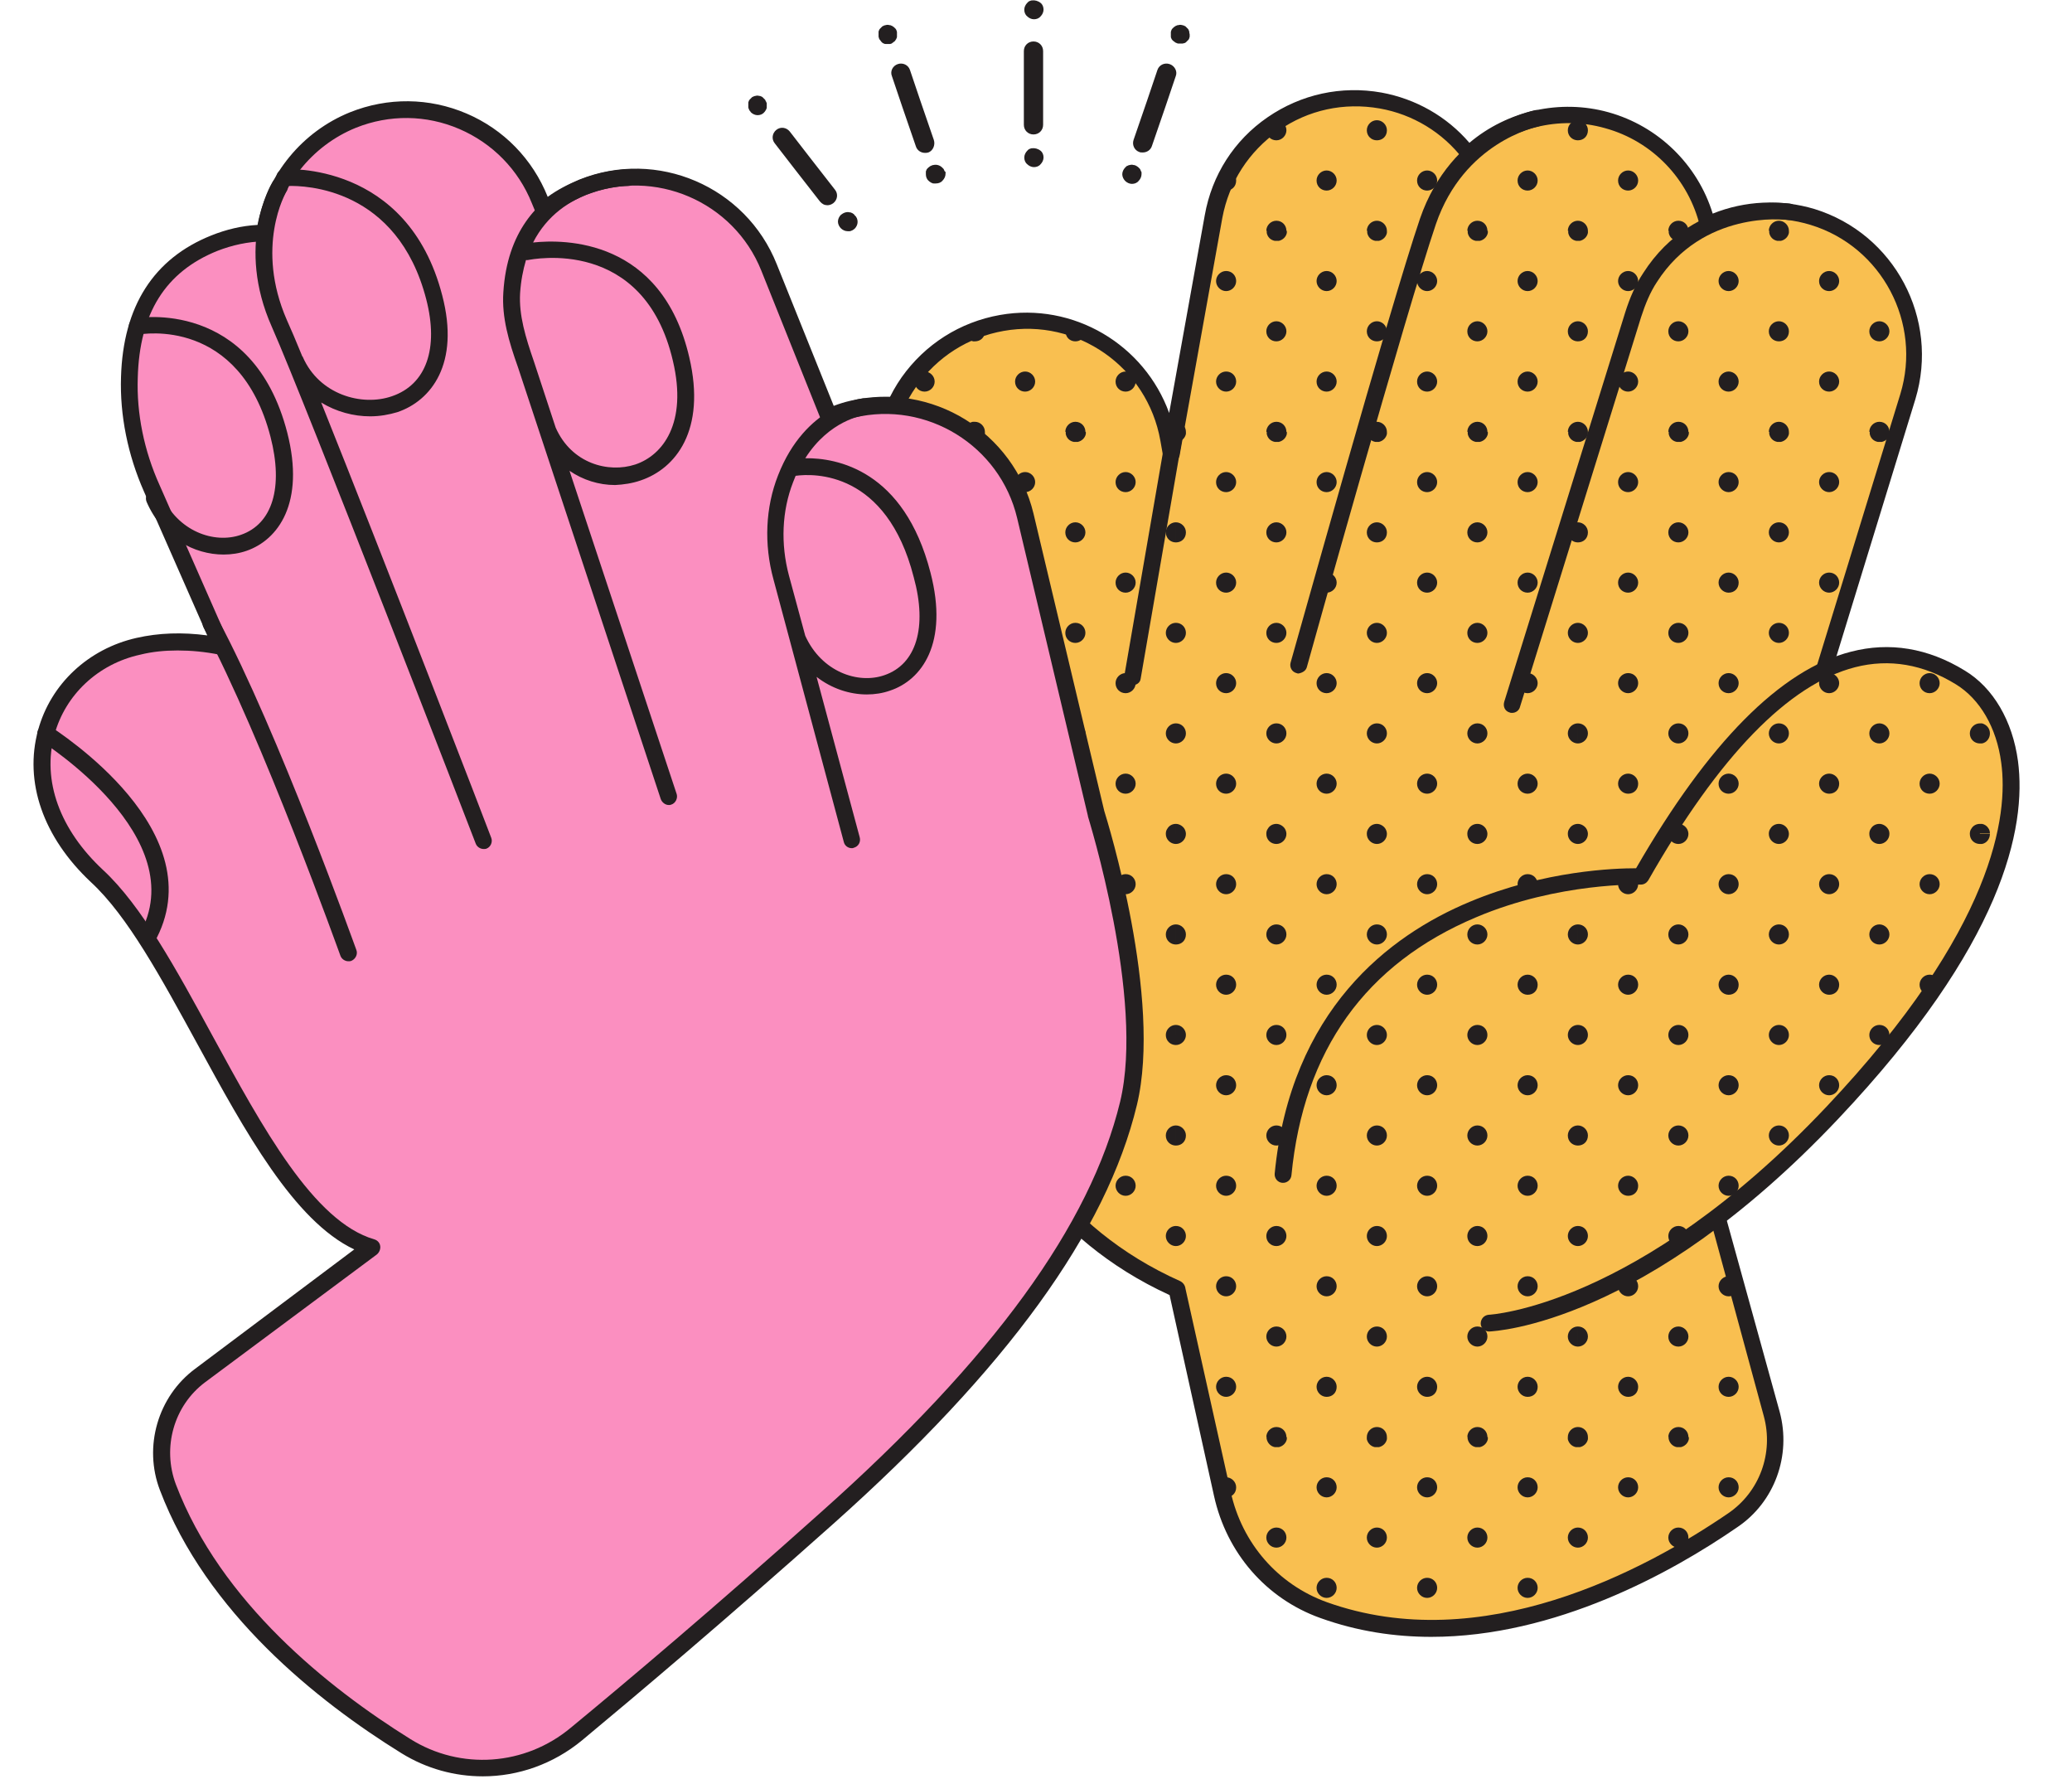 <?xml version="1.0" encoding="UTF-8" standalone="no"?><svg xmlns="http://www.w3.org/2000/svg" xmlns:xlink="http://www.w3.org/1999/xlink" fill="#000000" height="424.8" preserveAspectRatio="xMidYMid meet" version="1" viewBox="-8.0 -0.1 494.8 424.8" width="494.8" zoomAndPan="magnify"><g id="change1_1"><path d="M276.1,8.1c0,0.2,0,0.3,0,0.5c0,0.2-0.1,0.3-0.1,0.4s-0.1,0.3-0.2,0.4c-0.1,0.1-0.2,0.2-0.3,0.3 c-0.1,0.1-0.2,0.2-0.3,0.3c-0.1,0.1-0.3,0.2-0.4,0.2s-0.3,0.1-0.4,0.1c-0.2,0-0.3,0-0.5,0c-0.2,0-0.3,0-0.5,0 c-0.2,0-0.3-0.1-0.4-0.1c-0.1-0.1-0.3-0.1-0.4-0.2c-0.1-0.1-0.2-0.2-0.4-0.3c-0.1-0.1-0.2-0.2-0.3-0.3c-0.1-0.1-0.2-0.3-0.2-0.4 c-0.1-0.1-0.1-0.3-0.1-0.4c0-0.2,0-0.3,0-0.5c0-0.2,0-0.3,0-0.5c0-0.2,0.1-0.3,0.1-0.4c0.1-0.2,0.1-0.3,0.2-0.4 c0.1-0.1,0.2-0.2,0.3-0.3c0.1-0.1,0.2-0.2,0.4-0.3c0.1-0.1,0.3-0.2,0.4-0.2c0.1-0.1,0.3-0.1,0.4-0.1c0.3-0.1,0.6-0.1,0.9,0 c0.2,0,0.3,0.1,0.4,0.1c0.1,0.1,0.3,0.1,0.4,0.2c0.1,0.1,0.2,0.2,0.3,0.3c0.1,0.1,0.2,0.2,0.3,0.3s0.2,0.3,0.2,0.4 c0.1,0.1,0.1,0.3,0.1,0.4C276,7.8,276.1,8,276.1,8.1z M271.3,15.2c-1.2-0.4-2.5,0.2-2.9,1.4l-2.5,7.4c0,0,0,0,0,0l-3.2,9.3 c-0.4,1.2,0.2,2.5,1.4,2.9c0.2,0.1,0.5,0.1,0.8,0.1c1,0,1.9-0.6,2.2-1.6l3.2-9.3c0,0,0,0,0,0l2.5-7.4 C273.2,16.9,272.5,15.6,271.3,15.2z M264.4,40.6c-0.1-0.2-0.1-0.3-0.2-0.4c-0.1-0.1-0.2-0.2-0.3-0.3c-0.1-0.1-0.2-0.2-0.4-0.3 c-0.1-0.1-0.3-0.2-0.4-0.2c-0.1-0.1-0.3-0.1-0.4-0.1c-0.3-0.1-0.6-0.1-0.9,0c-0.2,0-0.3,0.1-0.4,0.1c-0.1,0.1-0.3,0.1-0.4,0.2 c-0.1,0.1-0.2,0.2-0.3,0.3c-0.4,0.4-0.7,1-0.7,1.6c0,0.6,0.3,1.2,0.7,1.6c0.4,0.4,1,0.7,1.6,0.7c0.6,0,1.2-0.2,1.6-0.7 c0.4-0.4,0.7-1,0.7-1.6c0-0.2,0-0.3,0-0.5C264.5,40.9,264.5,40.8,264.4,40.6z M174.9,24.1c-0.1-0.1-0.1-0.3-0.2-0.4 c-0.1-0.1-0.2-0.2-0.3-0.3c-0.1-0.1-0.2-0.2-0.3-0.3c-0.1-0.1-0.3-0.2-0.4-0.2c-0.1-0.1-0.3-0.1-0.4-0.1c-0.3-0.1-0.6-0.1-0.9,0 c-0.2,0-0.3,0.1-0.4,0.1c-0.1,0.1-0.3,0.1-0.4,0.2c-0.1,0.1-0.2,0.2-0.3,0.3c-0.1,0.1-0.2,0.2-0.3,0.3c-0.1,0.1-0.2,0.3-0.2,0.4 c-0.1,0.1-0.1,0.3-0.1,0.4c0,0.2,0,0.3,0,0.5s0,0.3,0,0.5c0,0.2,0.1,0.3,0.1,0.4c0.1,0.1,0.1,0.3,0.2,0.4c0.1,0.1,0.2,0.2,0.3,0.4 c0.4,0.4,1,0.7,1.6,0.7c0.6,0,1.2-0.2,1.6-0.7c0.1-0.1,0.2-0.2,0.3-0.4c0.1-0.1,0.2-0.3,0.2-0.4c0.1-0.1,0.1-0.3,0.1-0.4 s0-0.3,0-0.5s0-0.3,0-0.5C175,24.4,175,24.2,174.9,24.1z M185.4,37.5C185.4,37.5,185.4,37.5,185.4,37.5l-4.8-6.2 c-0.8-1-2.2-1.2-3.2-0.4c-1,0.8-1.2,2.2-0.4,3.2l4.8,6.2c0,0,0,0,0,0l6,7.7c0.5,0.6,1.1,0.9,1.8,0.9c0.5,0,1-0.2,1.4-0.5 c1-0.8,1.2-2.2,0.4-3.2L185.4,37.5z M195.7,50.9c-0.1-0.1-0.3-0.2-0.4-0.2c-0.1-0.1-0.3-0.1-0.4-0.1c-0.7-0.2-1.5,0.1-2.1,0.6 c-0.4,0.4-0.7,1-0.7,1.6c0,0.6,0.3,1.2,0.7,1.6c0.4,0.4,1,0.7,1.6,0.7c0.2,0,0.3,0,0.5,0c0.2,0,0.3-0.1,0.4-0.1 c0.1-0.1,0.3-0.1,0.4-0.2c0.1-0.1,0.3-0.2,0.4-0.3c0.4-0.4,0.7-1,0.7-1.6c0-0.6-0.2-1.2-0.7-1.6C196,51.1,195.9,51,195.7,50.9z M205.2,10.1c0.1-0.1,0.2-0.2,0.4-0.3c0.1-0.1,0.2-0.2,0.3-0.4c0.1-0.1,0.2-0.3,0.2-0.4c0.1-0.1,0.1-0.3,0.1-0.4c0-0.2,0-0.3,0-0.5 c0-0.2,0-0.3,0-0.5c0-0.2-0.1-0.3-0.1-0.4c-0.1-0.2-0.1-0.3-0.2-0.4c-0.1-0.1-0.2-0.2-0.3-0.3c-0.1-0.1-0.2-0.2-0.4-0.3 c-0.1-0.1-0.3-0.2-0.4-0.2c-0.1-0.1-0.3-0.1-0.4-0.1c-0.3-0.1-0.6-0.1-0.9,0c-0.2,0-0.3,0.1-0.4,0.1c-0.1,0.1-0.3,0.1-0.4,0.2 c-0.1,0.1-0.2,0.2-0.3,0.3c-0.1,0.1-0.2,0.2-0.3,0.3c-0.1,0.1-0.2,0.3-0.2,0.4c-0.1,0.1-0.1,0.3-0.1,0.4c0,0.2,0,0.3,0,0.5 c0,0.2,0,0.3,0,0.5c0,0.2,0.1,0.3,0.1,0.4c0,0.1,0.1,0.3,0.2,0.4c0.1,0.1,0.2,0.2,0.3,0.4c0.1,0.1,0.2,0.2,0.3,0.3 c0.1,0.1,0.3,0.2,0.4,0.2c0.1,0.1,0.3,0.1,0.4,0.1c0.2,0,0.3,0,0.5,0s0.3,0,0.5,0c0.2,0,0.3-0.1,0.4-0.1S205.1,10.1,205.2,10.1z M215,33.3l-3.2-9.3c0,0,0,0,0,0l-2.5-7.4c-0.4-1.2-1.7-1.8-2.9-1.4c-1.2,0.4-1.9,1.7-1.4,2.9l2.5,7.4c0,0,0,0,0,0l3.2,9.3 c0.3,1,1.2,1.6,2.2,1.6c0.2,0,0.5,0,0.8-0.1C214.8,35.9,215.4,34.5,215,33.3z M217.5,40.6c-0.1-0.2-0.1-0.3-0.2-0.4 c-0.1-0.1-0.2-0.2-0.3-0.3c-0.5-0.5-1.3-0.8-2.1-0.6c-0.2,0-0.3,0.1-0.4,0.1c-0.1,0.1-0.3,0.1-0.4,0.2c-0.1,0.1-0.3,0.2-0.4,0.3 c-0.1,0.1-0.2,0.2-0.3,0.3c-0.1,0.1-0.2,0.3-0.2,0.4c-0.1,0.1-0.1,0.3-0.1,0.4c0,0.2,0,0.3,0,0.5c0,0.6,0.2,1.2,0.7,1.6 c0.1,0.1,0.2,0.2,0.4,0.3c0.1,0.1,0.3,0.2,0.4,0.2c0.1,0.1,0.3,0.1,0.4,0.1c0.2,0,0.3,0,0.5,0c0.6,0,1.2-0.2,1.6-0.7 c0.4-0.4,0.7-1,0.7-1.6c0-0.2,0-0.3,0-0.5C217.6,40.9,217.6,40.8,217.5,40.6z M238.4,0c-0.2,0-0.3,0.1-0.4,0.1 c-0.2,0.1-0.3,0.1-0.4,0.2c-0.1,0.1-0.2,0.2-0.3,0.3c-0.4,0.4-0.7,1-0.7,1.6c0,0.6,0.2,1.2,0.7,1.6c0.4,0.4,1,0.7,1.6,0.7 c0.6,0,1.2-0.2,1.6-0.7c0.4-0.4,0.7-1,0.7-1.6c0-0.6-0.2-1.2-0.7-1.6C239.9,0.1,239.1-0.1,238.4,0z M238.8,9.8c-1.3,0-2.3,1-2.3,2.3 v17.6c0,1.3,1,2.3,2.3,2.3s2.3-1,2.3-2.3V12.1C241.1,10.8,240.1,9.8,238.8,9.8z M238.4,35.3c-0.2,0-0.3,0.1-0.4,0.1 c-0.2,0.1-0.3,0.1-0.4,0.2c-0.1,0.1-0.2,0.2-0.3,0.3c-0.4,0.4-0.7,1-0.7,1.6c0,0.6,0.2,1.2,0.7,1.6c0.4,0.4,1,0.7,1.6,0.7 c0.6,0,1.2-0.2,1.6-0.7c0.4-0.4,0.7-1,0.7-1.6c0-0.6-0.2-1.2-0.7-1.6C239.9,35.4,239.1,35.2,238.4,35.3z" fill="#231f20"/></g><g><g><g id="change2_2"><path d="M447.7,94.6l-26.5,86.1c9.4,14.9,13.1,72-19.5,107.6l13.4,49.3c2.6,9.6-1.1,19.7-9.3,25.3 c-20.1,13.7-59.7,35-97.7,21.4c-12.3-4.4-21.3-15-24.2-27.7l-10.9-48.9l0,0c-59-26.4-55.1-96.5-54.5-104.4l-15.2-86.5 c-3.3-18.7,9.2-36.5,27.9-39.7l0,0c18.7-3.3,36.5,9.2,39.7,27.9l0.6,3.4l10.2-56.7c3.4-18.7,21.2-31.1,39.9-27.7h0 c8.8,1.6,16.1,6.3,21.2,12.9c8.5-8.1,20.8-11.6,32.9-8.2h0c12.4,3.5,21.3,13.4,24.1,25.1c7.5-3.7,16.4-4.6,25.1-1.9h0 C443.1,57.3,453.2,76.5,447.7,94.6z" fill="#f9bf50"/></g><g id="change1_3"><path d="M333.8,390.7c-8.7,0-17.6-1.3-26.5-4.5c-12.9-4.6-22.4-15.5-25.4-29.2l-10.6-47.9 c-58.6-26.9-55.4-96.6-54.8-105.7l-15.2-86.3c-1.7-9.6,0.5-19.2,6-27.1c5.6-7.9,13.9-13.2,23.5-14.9c17.6-3.1,34.5,7.1,40.4,23.4 l8.5-47.2c1.7-9.6,7-17.9,15-23.4c8-5.5,17.6-7.6,27.2-5.9c8.2,1.5,15.6,5.7,21,12c9.1-7.7,21.7-10.5,33.2-7.3 c11.9,3.3,21.3,12.5,24.9,24.2c7.7-3.1,16.3-3.5,24.3-1.1l0,0c19.1,5.9,29.9,26.2,24.1,45.4l-26.2,85.3 c9.6,16.9,12.1,73.1-19.5,108.4L417,337c2.8,10.4-1.2,21.5-10.1,27.5C391.1,375.4,363.4,390.7,333.8,390.7z M275.1,307.6 l10.8,48.5c2.7,12.3,11.3,22.1,22.9,26.3c37.1,13.3,76-7.6,95.9-21.2c7.5-5.1,10.9-14.4,8.5-23.2l-13.4-49.3 c-0.2-0.7,0-1.4,0.5-1.9c13.8-15.1,22.7-36.5,25-60.4c1.9-20.3-1.4-37.9-5.7-44.8c-0.3-0.5-0.4-1.1-0.2-1.7L445.8,94 c5.2-17-4.4-35.2-21.4-40.4l0,0c-7.8-2.4-16.2-1.8-23.6,1.8c-0.5,0.3-1.2,0.3-1.7,0c-0.5-0.3-0.9-0.8-1.1-1.3 c-2.7-11.4-11.4-20.5-22.7-23.6c-10.9-3.1-22.8-0.1-31,7.7c-0.4,0.4-1,0.6-1.5,0.5c-0.6,0-1.1-0.3-1.4-0.8 c-4.9-6.4-12-10.7-19.9-12.1c-8.5-1.5-17.1,0.3-24.2,5.3s-11.8,12.3-13.4,20.8l-10.2,56.7c-0.2,1-1,1.6-2,1.6c0,0,0,0,0,0 c-1,0-1.8-0.7-2-1.7l-0.6-3.4c-3.1-17.6-19.9-29.3-37.4-26.2c-8.5,1.5-15.9,6.2-20.9,13.3c-5,7.1-6.9,15.6-5.4,24.2l15.2,86.5 c0,0.2,0,0.3,0,0.5c-0.6,7.8-4.3,76.7,53.3,102.4C274.6,306.2,275,306.8,275.1,307.6z" fill="#231f20"/></g></g><g><g><g id="change2_1"><path d="M298.5,280.2c7.1-73.9,85.4-71.1,85.4-71.1c32-56.2,57.9-58.8,76.3-47.5c14.6,9,26.6,43.4-30.6,104 c-46.3,49-81.9,50.2-81.9,50.2" fill="#f9bf50"/></g><g id="change1_2"><path d="M347.6,317.8c-1.1,0-2-0.9-2-1.9c0-1.1,0.8-2,1.9-2.1l0,0c0.3,0,35.5-1.9,80.6-49.6 c40.3-42.6,43.5-69.8,41.8-82.2c-1.1-8.4-5.1-15.2-10.8-18.7c-7.8-4.8-15.9-6.2-24.1-4.1c-15.9,4.1-32.5,21.2-49.4,50.9 c-0.4,0.6-1,1-1.8,1c-0.2,0-19.5-0.6-39.3,7.8c-26.4,11.1-41.2,31.8-44.1,61.6c-0.1,1.1-1.1,1.9-2.2,1.8 c-1.1-0.1-1.9-1.1-1.8-2.2c3.8-39.1,27.4-56.9,46.6-64.9c17.9-7.5,34.8-8,39.6-8c0,0,0,0,0.1,0c17.3-30,34.5-47.4,51.3-51.7 c9.2-2.4,18.4-0.9,27.2,4.5c6.8,4.1,11.4,12,12.7,21.6c2.1,16-3.6,43.8-42.9,85.4C384.7,316,349.2,317.7,347.6,317.8 C347.6,317.8,347.6,317.8,347.6,317.8z" fill="#231f20"/></g></g><g id="change1_4"><path d="M353.1,170.1c-0.2,0-0.4,0-0.6-0.1c-1.1-0.3-1.6-1.4-1.3-2.5l28.9-93c1.1-3.5,2.5-6.7,4.3-9.4 c12.3-19.3,34.1-16.7,35-16.6c1.1,0.1,1.9,1.1,1.7,2.2c-0.1,1.1-1.1,1.9-2.2,1.7c-0.8-0.1-20.2-2.3-31.2,14.8 c-1.6,2.4-2.8,5.3-3.8,8.4l-28.9,93C354.8,169.5,354,170.1,353.1,170.1z M304.1,159.1c0.2-0.8,23.8-85.1,30.8-105.7 c6.7-19.5,23.7-23.1,24.4-23.3c1.1-0.2,1.8-1.3,1.6-2.3c-0.2-1.1-1.3-1.8-2.3-1.6c-0.8,0.2-20,4.1-27.5,25.9 c-7.1,20.8-30.6,105.1-30.9,106c-0.3,1.1,0.3,2.2,1.4,2.5c0.2,0.1,0.4,0.1,0.5,0.1C303.1,160.5,303.9,160,304.1,159.1z M264.4,161.9l10.6-61.3c0.2-1.1-0.5-2.1-1.6-2.3c-1.1-0.2-2.1,0.5-2.3,1.6l-10.6,61.3c-0.2,1.1,0.5,2.1,1.6,2.3 c0.1,0,0.2,0,0.3,0C263.4,163.5,264.3,162.9,264.4,161.9z" fill="#231f20"/></g><g id="change1_5"><path d="M464.8,199v-2.4c0.2,0,0.3,0,0.5,0c0.6,0.1,1.2,0.5,1.5,1c0.3,0.4,0.4,0.8,0.4,1.3H464.8z M465.3,177.4 c1.1-0.2,1.9-1.2,1.9-2.4c0-1.2-0.8-2.1-1.9-2.4c-0.2,0-0.3,0-0.5,0v4.8C465,177.4,465.2,177.4,465.3,177.4z M464.8,199v2.4 c0.2,0,0.3,0,0.5,0c1.1-0.2,1.9-1.2,1.9-2.4H464.8z M419.2,55c0-1.3-1.1-2.4-2.4-2.4V55H419.2z M440.8,100.6 c-1.3,0-2.4,1.1-2.4,2.4h4.8C443.2,101.7,442.2,100.6,440.8,100.6z M440.8,81.4c1.3,0,2.4-1.1,2.4-2.4c0-1.3-1.1-2.4-2.4-2.4 c-1.3,0-2.4,1.1-2.4,2.4C438.4,80.4,439.5,81.4,440.8,81.4z M428.8,93.4c1.3,0,2.4-1.1,2.4-2.4c0-1.3-1.1-2.4-2.4-2.4 c-1.3,0-2.4,1.1-2.4,2.4C426.4,92.4,427.5,93.4,428.8,93.4z M428.8,69.4c1.3,0,2.4-1.1,2.4-2.4c0-1.3-1.1-2.4-2.4-2.4 c-1.3,0-2.4,1.1-2.4,2.4C426.4,68.4,427.5,69.4,428.8,69.4z M419.2,103c0-1.3-1.1-2.4-2.4-2.4v2.4H419.2z M419.2,79 c0-1.3-1.1-2.4-2.4-2.4v4.8C418.2,81.4,419.2,80.4,419.2,79z M416.8,57.4c0.2,0,0.3,0,0.5,0c0.9-0.2,1.7-0.9,1.9-1.9 c0-0.2,0-0.3,0-0.5h-2.4V57.4z M428.8,136.6c-1.3,0-2.4,1.1-2.4,2.4c0,1.3,1.1,2.4,2.4,2.4c1.3,0,2.4-1.1,2.4-2.4 C431.2,137.7,430.2,136.6,428.8,136.6z M428.8,112.6c-1.3,0-2.4,1.1-2.4,2.4c0,1.3,1.1,2.4,2.4,2.4c1.3,0,2.4-1.1,2.4-2.4 C431.2,113.7,430.2,112.6,428.8,112.6z M416.8,148.6v2.4h2.4C419.2,149.7,418.2,148.6,416.8,148.6z M416.8,124.6v4.8 c1.3,0,2.4-1.1,2.4-2.4C419.2,125.7,418.2,124.6,416.8,124.6z M440.4,105.4c0.2,0,0.3,0,0.5,0c0.2,0,0.3,0,0.5,0 c0.9-0.2,1.7-0.9,1.9-1.9c0-0.2,0-0.3,0-0.5h-4.8c0,0.2,0,0.3,0,0.5C438.7,104.5,439.4,105.2,440.4,105.4z M416.8,105.4 c0.2,0,0.3,0,0.5,0c0.9-0.2,1.7-0.9,1.9-1.9c0-0.2,0-0.3,0-0.5h-2.4V105.4z M442.8,197.7c-0.4-0.6-1.2-1.1-2-1.1 c-0.8,0-1.6,0.4-2,1.1c-0.3,0.4-0.4,0.8-0.4,1.3h4.8C443.2,198.5,443.1,198.1,442.8,197.7z M464.8,199v-2.4c-0.8,0-1.6,0.4-2,1.1 c-0.3,0.4-0.4,0.8-0.4,1.3H464.8z M440.8,177.4c1.3,0,2.4-1.1,2.4-2.4c0-1.3-1.1-2.4-2.4-2.4c-1.3,0-2.4,1.1-2.4,2.4 C438.4,176.4,439.5,177.4,440.8,177.4z M464.8,177.4v-4.8c-1.3,0-2.4,1.1-2.4,2.4C462.4,176.4,463.5,177.4,464.8,177.4z M452.8,189.4c1.3,0,2.4-1.1,2.4-2.4c0-1.3-1.1-2.4-2.4-2.4c-1.3,0-2.4,1.1-2.4,2.4C450.4,188.4,451.5,189.4,452.8,189.4z M431.2,187c0-1.3-1.1-2.4-2.4-2.4c-1.3,0-2.4,1.1-2.4,2.4c0,1.3,1.1,2.4,2.4,2.4C430.2,189.4,431.2,188.4,431.2,187z M452.8,165.4c1.3,0,2.4-1.1,2.4-2.4c0-1.3-1.1-2.4-2.4-2.4c-1.3,0-2.4,1.1-2.4,2.4C450.4,164.4,451.5,165.4,452.8,165.4z M426.4,163c0,1.3,1.1,2.4,2.4,2.4c1.3,0,2.4-1.1,2.4-2.4c0-1.3-1.1-2.4-2.4-2.4C427.5,160.6,426.4,161.7,426.4,163z M416.8,196.6 v2.4h2.4c0-0.5-0.2-1-0.4-1.3C418.4,197.1,417.7,196.6,416.8,196.6z M416.8,172.6v4.8c1.3,0,2.4-1.1,2.4-2.4 C419.2,173.7,418.2,172.6,416.8,172.6z M416.8,153.4c1.3,0,2.4-1.1,2.4-2.4h-2.4V153.4z M440.8,244.6c-1.3,0-2.4,1.1-2.4,2.4h4.8 C443.2,245.7,442.2,244.6,440.8,244.6z M440.8,225.4c1.3,0,2.4-1.1,2.4-2.4c0-1.3-1.1-2.4-2.4-2.4c-1.3,0-2.4,1.1-2.4,2.4 C438.4,224.4,439.5,225.4,440.8,225.4z M452.8,232.6c-1.3,0-2.4,1.1-2.4,2.4c0,1.3,1,2.3,2.2,2.4c0.8-1.2,1.6-2.3,2.3-3.4 C454.6,233.2,453.8,232.6,452.8,232.6z M431.2,235c0-1.3-1.1-2.4-2.4-2.4c-1.3,0-2.4,1.1-2.4,2.4c0,1.3,1.1,2.4,2.4,2.4 C430.2,237.4,431.2,236.4,431.2,235z M452.8,208.6c-1.3,0-2.4,1.1-2.4,2.4c0,1.3,1.1,2.4,2.4,2.4c1.3,0,2.4-1.1,2.4-2.4 C455.2,209.7,454.2,208.6,452.8,208.6z M428.8,208.6c-1.3,0-2.4,1.1-2.4,2.4c0,1.3,1.1,2.4,2.4,2.4c1.3,0,2.4-1.1,2.4-2.4 C431.2,209.7,430.2,208.6,428.8,208.6z M416.8,244.6v2.4h2.4C419.2,245.7,418.2,244.6,416.8,244.6z M416.8,220.6v4.8 c1.3,0,2.4-1.1,2.4-2.4C419.2,221.7,418.2,220.6,416.8,220.6z M440.8,201.4c1.3,0,2.4-1.1,2.4-2.4h-4.8 C438.4,200.4,439.5,201.4,440.8,201.4z M464.8,201.4V199h-2.4C462.4,200.4,463.5,201.4,464.8,201.4z M416.8,201.4 c1.3,0,2.4-1.1,2.4-2.4h-2.4V201.4z M428.8,256.6c-1.3,0-2.4,1.1-2.4,2.4c0,1.3,1.1,2.4,2.4,2.4c1.3,0,2.4-1.1,2.4-2.4 C431.2,257.7,430.2,256.6,428.8,256.6z M416.8,268.6v4.8c1.3,0,2.4-1.1,2.4-2.4C419.2,269.7,418.2,268.6,416.8,268.6z M440.8,249.4c1.3,0,2.4-1.1,2.4-2.4h-4.8C438.4,248.4,439.5,249.4,440.8,249.4z M416.8,249.4c1.3,0,2.4-1.1,2.4-2.4h-2.4V249.4z M392.8,52.6c-1.3,0-2.4,1.1-2.4,2.4h4.8C395.2,53.7,394.2,52.6,392.8,52.6z M416.8,52.6c-1.3,0-2.4,1.1-2.4,2.4h2.4V52.6z M380.8,45.4c1.3,0,2.4-1.1,2.4-2.4c0-1.3-1.1-2.4-2.4-2.4c-1.3,0-2.4,1.1-2.4,2.4C378.4,44.4,379.5,45.4,380.8,45.4z M371.2,55 c0-1.3-1.1-2.4-2.4-2.4V55H371.2z M371.2,31c0-1.3-1.1-2.4-2.4-2.4v4.8C370.2,33.4,371.2,32.4,371.2,31z M392.8,100.6 c-1.3,0-2.4,1.1-2.4,2.4h4.8C395.2,101.7,394.2,100.6,392.8,100.6z M416.8,100.6c-1.3,0-2.4,1.1-2.4,2.4h2.4V100.6z M392.8,81.4 c1.3,0,2.4-1.1,2.4-2.4c0-1.3-1.1-2.4-2.4-2.4c-1.3,0-2.4,1.1-2.4,2.4C390.4,80.4,391.5,81.4,392.8,81.4z M416.8,81.4v-4.8 c-1.3,0-2.4,1.1-2.4,2.4C414.4,80.4,415.5,81.4,416.8,81.4z M404.8,93.4c1.3,0,2.4-1.1,2.4-2.4c0-1.3-1.1-2.4-2.4-2.4 c-1.3,0-2.4,1.1-2.4,2.4C402.4,92.4,403.5,93.4,404.8,93.4z M380.8,93.4c1.3,0,2.4-1.1,2.4-2.4c0-1.3-1.1-2.4-2.4-2.4 c-1.3,0-2.4,1.1-2.4,2.4C378.4,92.4,379.5,93.4,380.8,93.4z M402.4,67c0,1.3,1.1,2.4,2.4,2.4c1.3,0,2.4-1.1,2.4-2.4 c0-1.3-1.1-2.4-2.4-2.4C403.5,64.6,402.4,65.7,402.4,67z M378.4,67c0,1.3,1.1,2.4,2.4,2.4c1.3,0,2.4-1.1,2.4-2.4 c0-1.3-1.1-2.4-2.4-2.4C379.5,64.6,378.4,65.7,378.4,67z M371.2,103c0-1.3-1.1-2.4-2.4-2.4v2.4H371.2z M371.2,79 c0-1.3-1.1-2.4-2.4-2.4v4.8C370.2,81.4,371.2,80.4,371.2,79z M392.4,57.4c0.2,0,0.3,0,0.5,0c0.2,0,0.3,0,0.5,0 c0.9-0.2,1.7-0.9,1.9-1.9c0-0.2,0-0.3,0-0.5h-4.8c0,0.2,0,0.3,0,0.5C390.7,56.5,391.4,57.2,392.4,57.4z M416.4,57.4 c0.2,0,0.3,0,0.5,0V55h-2.4c0,0.2,0,0.3,0,0.5C414.7,56.5,415.4,57.2,416.4,57.4z M368.8,57.4c0.2,0,0.3,0,0.5,0 c0.9-0.2,1.7-0.9,1.9-1.9c0-0.2,0-0.3,0-0.5h-2.4V57.4z M392.8,148.6c-1.3,0-2.4,1.1-2.4,2.4h4.8 C395.2,149.7,394.2,148.6,392.8,148.6z M416.8,148.6c-1.3,0-2.4,1.1-2.4,2.4h2.4V148.6z M392.8,129.4c1.3,0,2.4-1.1,2.4-2.4 c0-1.3-1.1-2.4-2.4-2.4c-1.3,0-2.4,1.1-2.4,2.4C390.4,128.4,391.5,129.4,392.8,129.4z M414.4,127c0,1.3,1.1,2.4,2.4,2.4v-4.8 C415.5,124.6,414.4,125.7,414.4,127z M407.2,139c0-1.3-1.1-2.4-2.4-2.4c-1.3,0-2.4,1.1-2.4,2.4c0,1.3,1.1,2.4,2.4,2.4 C406.2,141.4,407.2,140.4,407.2,139z M380.8,141.4c1.3,0,2.4-1.1,2.4-2.4c0-1.3-1.1-2.4-2.4-2.4c-1.3,0-2.4,1.1-2.4,2.4 C378.4,140.4,379.5,141.4,380.8,141.4z M404.8,112.6c-1.3,0-2.4,1.1-2.4,2.4c0,1.3,1.1,2.4,2.4,2.4c1.3,0,2.4-1.1,2.4-2.4 C407.2,113.7,406.2,112.6,404.8,112.6z M380.8,117.4c1.3,0,2.4-1.1,2.4-2.4c0-1.3-1.1-2.4-2.4-2.4c-1.3,0-2.4,1.1-2.4,2.4 C378.4,116.4,379.5,117.4,380.8,117.4z M371.2,151c0-1.3-1.1-2.4-2.4-2.4v2.4H371.2z M371.2,127c0-1.3-1.1-2.4-2.4-2.4v4.8 C370.2,129.4,371.2,128.4,371.2,127z M392.4,105.4c0.2,0,0.3,0,0.5,0c0.2,0,0.3,0,0.5,0c0.9-0.2,1.7-0.9,1.9-1.9 c0-0.2,0-0.3,0-0.5h-4.8c0,0.2,0,0.3,0,0.5C390.7,104.5,391.4,105.2,392.4,105.4z M416.4,105.4c0.2,0,0.3,0,0.5,0V103h-2.4 c0,0.2,0,0.3,0,0.5C414.7,104.5,415.4,105.2,416.4,105.4z M368.8,105.4c0.2,0,0.3,0,0.5,0c0.9-0.2,1.7-0.9,1.9-1.9 c0-0.2,0-0.3,0-0.5h-2.4V105.4z M392.8,196.6c-0.8,0-1.6,0.4-2,1.1c-0.3,0.4-0.4,0.8-0.4,1.3h4.8c0-0.5-0.2-1-0.4-1.3 C394.4,197.1,393.7,196.6,392.8,196.6z M416.8,196.6c-0.8,0-1.6,0.4-2,1.1c-0.3,0.4-0.4,0.8-0.4,1.3h2.4V196.6z M392.8,172.6 c-1.3,0-2.4,1.1-2.4,2.4c0,1.3,1.1,2.4,2.4,2.4c1.3,0,2.4-1.1,2.4-2.4C395.2,173.7,394.2,172.6,392.8,172.6z M414.4,175 c0,1.3,1.1,2.4,2.4,2.4v-4.8C415.5,172.6,414.4,173.7,414.4,175z M404.8,189.4c1.3,0,2.4-1.1,2.4-2.4c0-1.3-1.1-2.4-2.4-2.4 c-1.3,0-2.4,1.1-2.4,2.4C402.4,188.4,403.5,189.4,404.8,189.4z M383.2,187c0-1.3-1.1-2.4-2.4-2.4c-1.3,0-2.4,1.1-2.4,2.4 c0,1.3,1.1,2.4,2.4,2.4C382.2,189.4,383.2,188.4,383.2,187z M404.8,165.4c1.3,0,2.4-1.1,2.4-2.4c0-1.3-1.1-2.4-2.4-2.4 c-1.3,0-2.4,1.1-2.4,2.4C402.4,164.4,403.5,165.4,404.8,165.4z M380.8,160.6c-1.3,0-2.4,1.1-2.4,2.4c0,1.3,1.1,2.4,2.4,2.4 c1.3,0,2.4-1.1,2.4-2.4C383.2,161.7,382.2,160.6,380.8,160.6z M371.2,199c0-0.5-0.2-1-0.4-1.3c-0.4-0.6-1.2-1.1-2-1.1v2.4H371.2z M368.8,172.6v4.8c1.3,0,2.4-1.1,2.4-2.4C371.2,173.7,370.2,172.6,368.8,172.6z M392.8,153.4c1.3,0,2.4-1.1,2.4-2.4h-4.8 C390.4,152.4,391.5,153.4,392.8,153.4z M416.8,151h-2.4c0,1.3,1.1,2.4,2.4,2.4V151z M368.8,153.4c1.3,0,2.4-1.1,2.4-2.4h-2.4 V153.4z M392.8,244.6c-1.3,0-2.4,1.1-2.4,2.4h4.8C395.2,245.7,394.2,244.6,392.8,244.6z M416.8,244.6c-1.3,0-2.4,1.1-2.4,2.4h2.4 V244.6z M392.8,225.4c1.3,0,2.4-1.1,2.4-2.4c0-1.3-1.1-2.4-2.4-2.4c-1.3,0-2.4,1.1-2.4,2.4C390.4,224.4,391.5,225.4,392.8,225.4z M414.4,223c0,1.3,1.1,2.4,2.4,2.4v-4.8C415.5,220.6,414.4,221.7,414.4,223z M407.2,235c0-1.3-1.1-2.4-2.4-2.4 c-1.3,0-2.4,1.1-2.4,2.4c0,1.3,1.1,2.4,2.4,2.4C406.2,237.4,407.2,236.4,407.2,235z M380.8,232.6c-1.3,0-2.4,1.1-2.4,2.4 c0,1.3,1.1,2.4,2.4,2.4c1.3,0,2.4-1.1,2.4-2.4C383.2,233.7,382.2,232.6,380.8,232.6z M404.8,208.6c-1.3,0-2.4,1.1-2.4,2.4 c0,1.3,1.1,2.4,2.4,2.4c1.3,0,2.4-1.1,2.4-2.4C407.2,209.7,406.2,208.6,404.8,208.6z M380.8,208.6c-1.3,0-2.4,1.1-2.4,2.4 c0,1.3,1.1,2.4,2.4,2.4c1.3,0,2.4-1.1,2.4-2.4C383.2,209.7,382.2,208.6,380.8,208.6z M368.8,244.6v2.4h2.4 C371.2,245.7,370.2,244.6,368.8,244.6z M368.8,220.6v4.8c1.3,0,2.4-1.1,2.4-2.4C371.2,221.7,370.2,220.6,368.8,220.6z M392.8,201.4c1.3,0,2.4-1.1,2.4-2.4h-4.8C390.4,200.4,391.5,201.4,392.8,201.4z M414.4,199c0,1.3,1.1,2.4,2.4,2.4V199H414.4z M368.8,199v2.4c1.3,0,2.4-1.1,2.4-2.4H368.8z M392.8,292.6c-1.3,0-2.4,1.1-2.4,2.4h4.8C395.2,293.7,394.2,292.6,392.8,292.6z M392.8,268.6c-1.3,0-2.4,1.1-2.4,2.4c0,1.3,1.1,2.4,2.4,2.4c1.3,0,2.4-1.1,2.4-2.4C395.2,269.7,394.2,268.6,392.8,268.6z M414.4,271c0,1.3,1.1,2.4,2.4,2.4v-4.8C415.5,268.6,414.4,269.7,414.4,271z M404.8,280.6c-1.3,0-2.4,1.1-2.4,2.4 c0,1.3,1.1,2.4,2.4,2.4c1.3,0,2.4-1.1,2.4-2.4C407.2,281.7,406.2,280.6,404.8,280.6z M383.2,283c0-1.3-1.1-2.4-2.4-2.4 c-1.3,0-2.4,1.1-2.4,2.4c0,1.3,1.1,2.4,2.4,2.4C382.2,285.4,383.2,284.4,383.2,283z M404.8,256.6c-1.3,0-2.4,1.1-2.4,2.4 c0,1.3,1.1,2.4,2.4,2.4c1.3,0,2.4-1.1,2.4-2.4C407.2,257.7,406.2,256.6,404.8,256.6z M380.8,256.6c-1.3,0-2.4,1.1-2.4,2.4 c0,1.3,1.1,2.4,2.4,2.4c1.3,0,2.4-1.1,2.4-2.4C383.2,257.7,382.2,256.6,380.8,256.6z M368.8,292.6v2.4h2.4 C371.2,293.7,370.2,292.6,368.8,292.6z M371.2,271c0-1.3-1.1-2.4-2.4-2.4v4.8C370.2,273.4,371.2,272.4,371.2,271z M390.4,247 c0,1.3,1.1,2.4,2.4,2.4c1.3,0,2.4-1.1,2.4-2.4H390.4z M414.4,247c0,1.3,1.1,2.4,2.4,2.4V247H414.4z M368.8,249.4 c1.3,0,2.4-1.1,2.4-2.4h-2.4V249.4z M392.8,340.6c-1.3,0-2.4,1.1-2.4,2.4h4.8C395.2,341.7,394.2,340.6,392.8,340.6z M414.4,343 h1.4c0-0.7-0.1-1.4-0.2-2.1C415,341.3,414.4,342.1,414.4,343z M392.8,321.4c1.3,0,2.4-1.1,2.4-2.4c0-1.3-1.1-2.4-2.4-2.4 c-1.3,0-2.4,1.1-2.4,2.4C390.4,320.4,391.5,321.4,392.8,321.4z M404.8,333.4c1.3,0,2.4-1.1,2.4-2.4c0-1.3-1.1-2.4-2.4-2.4 c-1.3,0-2.4,1.1-2.4,2.4C402.4,332.4,403.5,333.4,404.8,333.4z M383.2,331c0-1.3-1.1-2.4-2.4-2.4c-1.3,0-2.4,1.1-2.4,2.4 c0,1.3,1.1,2.4,2.4,2.4C382.2,333.4,383.2,332.4,383.2,331z M402.4,307c0,1.3,1.1,2.4,2.4,2.4c1,0,1.8-0.6,2.2-1.5l-0.8-2.8 c-0.4-0.3-0.9-0.5-1.4-0.5C403.5,304.6,402.4,305.7,402.4,307z M380.8,304.6c-1.3,0-2.4,1.1-2.4,2.4c0,1.3,1.1,2.4,2.4,2.4 c1.3,0,2.4-1.1,2.4-2.4C383.2,305.7,382.2,304.6,380.8,304.6z M368.8,340.6v2.4h2.4C371.2,341.7,370.2,340.6,368.8,340.6z M368.8,316.6v4.8c1.3,0,2.4-1.1,2.4-2.4C371.2,317.7,370.2,316.6,368.8,316.6z M392.8,297.4c1.3,0,2.4-1.1,2.4-2.4h-4.8 C390.4,296.4,391.5,297.4,392.8,297.4z M368.8,297.4c1.3,0,2.4-1.1,2.4-2.4h-2.4V297.4z M392.8,364.6c-1.3,0-2.4,1.1-2.4,2.4 c0,1.3,1.1,2.4,2.4,2.4c1.3,0,2.4-1.1,2.4-2.4C395.2,365.7,394.2,364.6,392.8,364.6z M378.6,378.2c1-0.5,2-0.9,3-1.4 c-0.2-0.1-0.5-0.1-0.8-0.1C379.8,376.6,379,377.3,378.6,378.2z M404.8,352.6c-1.3,0-2.4,1.1-2.4,2.4c0,1.3,1.1,2.4,2.4,2.4 c1.3,0,2.4-1.1,2.4-2.4C407.2,353.7,406.2,352.6,404.8,352.6z M380.8,352.6c-1.3,0-2.4,1.1-2.4,2.4c0,1.3,1.1,2.4,2.4,2.4 c1.3,0,2.4-1.1,2.4-2.4C383.2,353.7,382.2,352.6,380.8,352.6z M368.8,364.6v4.8c1.3,0,2.4-1.1,2.4-2.4 C371.2,365.7,370.2,364.6,368.8,364.6z M390.5,343.5c0.2,0.9,0.9,1.7,1.9,1.9c0.2,0,0.3,0,0.5,0c0.2,0,0.3,0,0.5,0 c0.9-0.2,1.7-0.9,1.9-1.9c0-0.2,0-0.3,0-0.5h-4.8C390.4,343.2,390.5,343.4,390.5,343.5z M414.5,343.5c0.2,0.7,0.7,1.4,1.3,1.7 c0-0.7,0.1-1.4,0.1-2.2h-1.4C414.4,343.2,414.5,343.4,414.5,343.5z M368.8,345.4c0.2,0,0.3,0,0.5,0c0.9-0.2,1.7-0.9,1.9-1.9 c0-0.2,0-0.3,0-0.5h-2.4V345.4z M344.8,52.6c-1.3,0-2.4,1.1-2.4,2.4h4.8C347.2,53.7,346.2,52.6,344.8,52.6z M368.8,52.6 c-1.3,0-2.4,1.1-2.4,2.4h2.4V52.6z M368.8,33.4v-4.8c-1.3,0-2.4,1.1-2.4,2.4C366.4,32.4,367.5,33.4,368.8,33.4z M356.8,45.4 c1.3,0,2.4-1.1,2.4-2.4c0-1.3-1.1-2.4-2.4-2.4c-1.3,0-2.4,1.1-2.4,2.4C354.4,44.4,355.5,45.4,356.8,45.4z M332.8,45.4 c1.3,0,2.4-1.1,2.4-2.4c0-1.3-1.1-2.4-2.4-2.4c-1.3,0-2.4,1.1-2.4,2.4C330.4,44.4,331.5,45.4,332.8,45.4z M323.2,55 c0-1.3-1.1-2.4-2.4-2.4V55H323.2z M323.2,31c0-1.3-1.1-2.4-2.4-2.4v4.8C322.2,33.4,323.2,32.4,323.2,31z M344.8,100.6 c-1.3,0-2.4,1.1-2.4,2.4h4.8C347.2,101.7,346.2,100.6,344.8,100.6z M368.8,100.6c-1.3,0-2.4,1.1-2.4,2.4h2.4V100.6z M344.8,81.4 c1.3,0,2.4-1.1,2.4-2.4c0-1.3-1.1-2.4-2.4-2.4c-1.3,0-2.4,1.1-2.4,2.4C342.4,80.4,343.5,81.4,344.8,81.4z M368.8,81.4v-4.8 c-1.3,0-2.4,1.1-2.4,2.4C366.4,80.4,367.5,81.4,368.8,81.4z M356.8,93.4c1.3,0,2.4-1.1,2.4-2.4c0-1.3-1.1-2.4-2.4-2.4 c-1.3,0-2.4,1.1-2.4,2.4C354.4,92.4,355.5,93.4,356.8,93.4z M332.8,93.4c1.3,0,2.4-1.1,2.4-2.4c0-1.3-1.1-2.4-2.4-2.4 c-1.3,0-2.4,1.1-2.4,2.4C330.4,92.4,331.5,93.4,332.8,93.4z M354.4,67c0,1.3,1.1,2.4,2.4,2.4c1.3,0,2.4-1.1,2.4-2.4 c0-1.3-1.1-2.4-2.4-2.4C355.5,64.6,354.4,65.7,354.4,67z M330.4,67c0,1.3,1.1,2.4,2.4,2.4c1.3,0,2.4-1.1,2.4-2.4 c0-1.3-1.1-2.4-2.4-2.4C331.5,64.6,330.4,65.7,330.4,67z M323.2,103c0-1.3-1.1-2.4-2.4-2.4v2.4H323.2z M323.2,79 c0-1.3-1.1-2.4-2.4-2.4v4.8C322.2,81.4,323.2,80.4,323.2,79z M344.4,57.4c0.2,0,0.3,0,0.5,0c0.2,0,0.3,0,0.5,0 c0.9-0.2,1.7-0.9,1.9-1.9c0-0.2,0-0.3,0-0.5h-4.8c0,0.2,0,0.3,0,0.5C342.7,56.5,343.4,57.2,344.4,57.4z M368.4,57.4 c0.2,0,0.3,0,0.5,0V55h-2.4c0,0.2,0,0.3,0,0.5C366.7,56.5,367.4,57.2,368.4,57.4z M320.8,57.4c0.2,0,0.3,0,0.5,0 c0.9-0.2,1.7-0.9,1.9-1.9c0-0.2,0-0.3,0-0.5h-2.4V57.4z M347.2,151c0-1.3-1.1-2.4-2.4-2.4c-1.3,0-2.4,1.1-2.4,2.4H347.2z M368.8,151v-2.4c-1.3,0-2.4,1.1-2.4,2.4H368.8z M344.8,129.4c1.3,0,2.4-1.1,2.4-2.4c0-1.3-1.1-2.4-2.4-2.4 c-1.3,0-2.4,1.1-2.4,2.4C342.4,128.4,343.5,129.4,344.8,129.4z M368.8,129.4v-4.8c-1.3,0-2.4,1.1-2.4,2.4 C366.4,128.4,367.5,129.4,368.8,129.4z M356.8,141.4c1.3,0,2.4-1.1,2.4-2.4c0-1.3-1.1-2.4-2.4-2.4c-1.3,0-2.4,1.1-2.4,2.4 C354.4,140.4,355.5,141.4,356.8,141.4z M332.8,141.4c1.3,0,2.4-1.1,2.4-2.4c0-1.3-1.1-2.4-2.4-2.4c-1.3,0-2.4,1.1-2.4,2.4 C330.4,140.4,331.5,141.4,332.8,141.4z M356.8,117.4c1.3,0,2.4-1.1,2.4-2.4c0-1.3-1.1-2.4-2.4-2.4c-1.3,0-2.4,1.1-2.4,2.4 C354.4,116.4,355.5,117.4,356.8,117.4z M332.8,117.4c1.3,0,2.4-1.1,2.4-2.4c0-1.3-1.1-2.4-2.4-2.4c-1.3,0-2.4,1.1-2.4,2.4 C330.4,116.4,331.5,117.4,332.8,117.4z M323.2,151c0-1.3-1.1-2.4-2.4-2.4v2.4H323.2z M323.2,127c0-1.3-1.1-2.4-2.4-2.4v4.8 C322.2,129.4,323.2,128.4,323.2,127z M344.4,105.4c0.2,0,0.3,0,0.5,0c0.2,0,0.3,0,0.5,0c0.9-0.2,1.7-0.9,1.9-1.9 c0-0.2,0-0.3,0-0.5h-4.8c0,0.2,0,0.3,0,0.5C342.7,104.5,343.4,105.2,344.4,105.4z M368.4,105.4c0.2,0,0.3,0,0.5,0V103h-2.4 c0,0.2,0,0.3,0,0.5C366.7,104.5,367.4,105.2,368.4,105.4z M320.8,105.4c0.2,0,0.3,0,0.5,0c0.9-0.2,1.7-0.9,1.9-1.9 c0-0.2,0-0.3,0-0.5h-2.4V105.4z M344.8,196.6c-0.8,0-1.6,0.4-2,1.1c-0.3,0.4-0.4,0.8-0.4,1.3h4.8c0-0.5-0.2-1-0.4-1.3 C346.4,197.1,345.7,196.6,344.8,196.6z M368.8,196.6c-0.8,0-1.6,0.4-2,1.1c-0.3,0.4-0.4,0.8-0.4,1.3h2.4V196.6z M344.8,172.6 c-1.3,0-2.4,1.1-2.4,2.4c0,1.3,1.1,2.4,2.4,2.4c1.3,0,2.4-1.1,2.4-2.4C347.2,173.7,346.2,172.6,344.8,172.6z M366.4,175 c0,1.3,1.1,2.4,2.4,2.4v-4.8C367.5,172.6,366.4,173.7,366.4,175z M356.8,189.4c1.3,0,2.4-1.1,2.4-2.4c0-1.3-1.1-2.4-2.4-2.4 c-1.3,0-2.4,1.1-2.4,2.4C354.4,188.4,355.5,189.4,356.8,189.4z M332.8,189.4c1.3,0,2.4-1.1,2.4-2.4c0-1.3-1.1-2.4-2.4-2.4 c-1.3,0-2.4,1.1-2.4,2.4C330.4,188.4,331.5,189.4,332.8,189.4z M356.8,165.4c1.3,0,2.4-1.1,2.4-2.4c0-1.3-1.1-2.4-2.4-2.4 c-1.3,0-2.4,1.1-2.4,2.4C354.4,164.4,355.5,165.4,356.8,165.4z M332.8,165.4c1.3,0,2.4-1.1,2.4-2.4c0-1.3-1.1-2.4-2.4-2.4 c-1.3,0-2.4,1.1-2.4,2.4C330.4,164.4,331.5,165.4,332.8,165.4z M323.2,199c0-0.5-0.2-1-0.4-1.3c-0.4-0.6-1.2-1.1-2-1.1v2.4H323.2z M320.8,172.6v4.8c1.3,0,2.4-1.1,2.4-2.4C323.2,173.7,322.2,172.6,320.8,172.6z M344.8,153.4c1.3,0,2.4-1.1,2.4-2.4h-4.8 C342.4,152.4,343.5,153.4,344.8,153.4z M368.8,151h-2.4c0,1.3,1.1,2.4,2.4,2.4V151z M320.8,153.4c1.3,0,2.4-1.1,2.4-2.4h-2.4 V153.4z M344.8,244.6c-1.3,0-2.4,1.1-2.4,2.4h4.8C347.2,245.7,346.2,244.6,344.8,244.6z M368.8,244.6c-1.3,0-2.4,1.1-2.4,2.4h2.4 V244.6z M344.8,225.4c1.3,0,2.4-1.1,2.4-2.4c0-1.3-1.1-2.4-2.4-2.4c-1.3,0-2.4,1.1-2.4,2.4C342.4,224.4,343.5,225.4,344.8,225.4z M366.4,223c0,1.3,1.1,2.4,2.4,2.4v-4.8C367.5,220.6,366.4,221.7,366.4,223z M359.2,235c0-1.3-1.1-2.4-2.4-2.4 c-1.3,0-2.4,1.1-2.4,2.4c0,1.3,1.1,2.4,2.4,2.4C358.2,237.4,359.2,236.4,359.2,235z M332.8,232.6c-1.3,0-2.4,1.1-2.4,2.4 c0,1.3,1.1,2.4,2.4,2.4c1.3,0,2.4-1.1,2.4-2.4C335.2,233.7,334.2,232.6,332.8,232.6z M356.8,208.6c-1.3,0-2.4,1.1-2.4,2.4 c0,1.3,1.1,2.4,2.4,2.4c1.3,0,2.4-1.1,2.4-2.4C359.2,209.7,358.2,208.6,356.8,208.6z M332.8,208.6c-1.3,0-2.4,1.1-2.4,2.4 c0,1.3,1.1,2.4,2.4,2.4c1.3,0,2.4-1.1,2.4-2.4C335.2,209.7,334.2,208.6,332.8,208.6z M323.2,247c0-1.3-1.1-2.4-2.4-2.4v2.4H323.2z M320.8,220.6v4.8c1.3,0,2.4-1.1,2.4-2.4C323.2,221.7,322.2,220.6,320.8,220.6z M344.8,201.4c1.3,0,2.4-1.1,2.4-2.4h-4.8 C342.4,200.4,343.5,201.4,344.8,201.4z M366.4,199c0,1.3,1.1,2.4,2.4,2.4V199H366.4z M320.8,201.4c1.3,0,2.4-1.1,2.4-2.4h-2.4 V201.4z M344.8,292.6c-1.3,0-2.4,1.1-2.4,2.4h4.8C347.2,293.7,346.2,292.6,344.8,292.6z M368.8,292.6c-1.3,0-2.4,1.1-2.4,2.4h2.4 V292.6z M344.8,268.6c-1.3,0-2.4,1.1-2.4,2.4c0,1.3,1.1,2.4,2.4,2.4c1.3,0,2.4-1.1,2.4-2.4C347.2,269.7,346.2,268.6,344.8,268.6z M368.8,273.4v-4.8c-1.3,0-2.4,1.1-2.4,2.4C366.4,272.4,367.5,273.4,368.8,273.4z M356.8,280.6c-1.3,0-2.4,1.1-2.4,2.4 c0,1.3,1.1,2.4,2.4,2.4c1.3,0,2.4-1.1,2.4-2.4C359.2,281.7,358.2,280.6,356.8,280.6z M332.8,280.6c-1.3,0-2.4,1.1-2.4,2.4 c0,1.3,1.1,2.4,2.4,2.4c1.3,0,2.4-1.1,2.4-2.4C335.2,281.7,334.2,280.6,332.8,280.6z M356.8,256.6c-1.3,0-2.4,1.1-2.4,2.4 c0,1.3,1.1,2.4,2.4,2.4c1.3,0,2.4-1.1,2.4-2.4C359.2,257.7,358.2,256.6,356.8,256.6z M332.8,256.6c-1.3,0-2.4,1.1-2.4,2.4 c0,1.3,1.1,2.4,2.4,2.4c1.3,0,2.4-1.1,2.4-2.4C335.2,257.7,334.2,256.6,332.8,256.6z M320.8,292.6v2.4h2.4 C323.2,293.7,322.2,292.6,320.8,292.6z M320.8,268.6v4.8c1.3,0,2.4-1.1,2.4-2.4C323.2,269.7,322.2,268.6,320.8,268.6z M342.4,247 c0,1.3,1.1,2.4,2.4,2.4c1.3,0,2.4-1.1,2.4-2.4H342.4z M366.4,247c0,1.3,1.1,2.4,2.4,2.4V247H366.4z M320.8,247v2.4 c1.3,0,2.4-1.1,2.4-2.4H320.8z M344.8,340.6c-1.3,0-2.4,1.1-2.4,2.4h4.8C347.2,341.7,346.2,340.6,344.8,340.6z M368.8,340.6 c-1.3,0-2.4,1.1-2.4,2.4h2.4V340.6z M344.8,316.6c-1.3,0-2.4,1.1-2.4,2.4c0,1.3,1.1,2.4,2.4,2.4c1.3,0,2.4-1.1,2.4-2.4 C347.2,317.7,346.2,316.6,344.8,316.6z M366.4,319c0,1.3,1.1,2.4,2.4,2.4v-4.8C367.5,316.6,366.4,317.7,366.4,319z M359.2,331 c0-1.3-1.1-2.4-2.4-2.4c-1.3,0-2.4,1.1-2.4,2.4c0,1.3,1.1,2.4,2.4,2.4C358.2,333.4,359.2,332.4,359.2,331z M335.2,331 c0-1.3-1.1-2.4-2.4-2.4c-1.3,0-2.4,1.1-2.4,2.4c0,1.3,1.1,2.4,2.4,2.4C334.2,333.4,335.2,332.4,335.2,331z M356.8,304.6 c-1.3,0-2.4,1.1-2.4,2.4c0,1.3,1.1,2.4,2.4,2.4c1.3,0,2.4-1.1,2.4-2.4C359.2,305.7,358.2,304.6,356.8,304.6z M332.8,304.6 c-1.3,0-2.4,1.1-2.4,2.4c0,1.3,1.1,2.4,2.4,2.4c1.3,0,2.4-1.1,2.4-2.4C335.2,305.7,334.2,304.6,332.8,304.6z M320.8,340.6v2.4h2.4 C323.2,341.7,322.2,340.6,320.8,340.6z M320.8,316.6v4.8c1.3,0,2.4-1.1,2.4-2.4C323.2,317.7,322.2,316.6,320.8,316.6z M344.8,297.4c1.3,0,2.4-1.1,2.4-2.4h-4.8C342.4,296.4,343.5,297.4,344.8,297.4z M366.4,295c0,1.3,1.1,2.4,2.4,2.4V295H366.4z M320.8,297.4c1.3,0,2.4-1.1,2.4-2.4h-2.4V297.4z M344.8,364.6c-1.3,0-2.4,1.1-2.4,2.4c0,1.3,1.1,2.4,2.4,2.4 c1.3,0,2.4-1.1,2.4-2.4C347.2,365.7,346.2,364.6,344.8,364.6z M366.4,367c0,1.3,1.1,2.4,2.4,2.4v-4.8 C367.5,364.6,366.4,365.7,366.4,367z M356.8,376.6c-1.3,0-2.4,1.1-2.4,2.4c0,1.3,1.1,2.4,2.4,2.4c1.3,0,2.4-1.1,2.4-2.4 C359.2,377.7,358.2,376.6,356.8,376.6z M332.8,376.6c-1.3,0-2.4,1.1-2.4,2.4c0,1.3,1.1,2.4,2.4,2.4c1.3,0,2.4-1.1,2.4-2.4 C335.2,377.7,334.2,376.6,332.8,376.6z M356.8,352.6c-1.3,0-2.4,1.1-2.4,2.4c0,1.3,1.1,2.4,2.4,2.4c1.3,0,2.4-1.1,2.4-2.4 C359.2,353.7,358.2,352.6,356.8,352.6z M332.8,352.6c-1.3,0-2.4,1.1-2.4,2.4c0,1.3,1.1,2.4,2.4,2.4c1.3,0,2.4-1.1,2.4-2.4 C335.2,353.7,334.2,352.6,332.8,352.6z M320.8,364.6v4.8c1.3,0,2.4-1.1,2.4-2.4C323.2,365.7,322.2,364.6,320.8,364.6z M342.5,343.5c0.2,0.9,0.9,1.7,1.9,1.9c0.2,0,0.3,0,0.5,0c0.2,0,0.3,0,0.5,0c0.9-0.2,1.7-0.9,1.9-1.9c0-0.2,0-0.3,0-0.5h-4.8 C342.4,343.2,342.5,343.4,342.5,343.5z M366.4,343c0,0.2,0,0.3,0,0.5c0.2,0.9,0.9,1.7,1.9,1.9c0.2,0,0.3,0,0.5,0V343H366.4z M320.8,345.4c0.2,0,0.3,0,0.5,0c0.9-0.2,1.7-0.9,1.9-1.9c0-0.2,0-0.3,0-0.5h-2.4V345.4z M296.8,52.6c-1.3,0-2.4,1.1-2.4,2.4h4.8 C299.2,53.7,298.2,52.6,296.8,52.6z M320.8,52.6c-1.3,0-2.4,1.1-2.4,2.4h2.4V52.6z M296.8,33.4c1.3,0,2.4-1.1,2.4-2.4 c0-1.2-0.9-2.2-2.1-2.4c-0.9,0.6-1.8,1.2-2.7,1.9c0,0.2,0,0.3,0,0.5C294.4,32.4,295.5,33.4,296.8,33.4z M320.8,33.4v-4.8 c-1.3,0-2.4,1.1-2.4,2.4C318.4,32.4,319.5,33.4,320.8,33.4z M308.8,45.4c1.3,0,2.4-1.1,2.4-2.4c0-1.3-1.1-2.4-2.4-2.4 c-1.3,0-2.4,1.1-2.4,2.4C306.4,44.4,307.5,45.4,308.8,45.4z M287.2,43c0-1-0.7-1.9-1.6-2.2c-0.8,1.4-1.5,2.8-2,4.3 c0.4,0.2,0.8,0.3,1.2,0.3C286.2,45.4,287.2,44.4,287.2,43z M296.8,100.6c-1.3,0-2.4,1.1-2.4,2.4h4.8 C299.2,101.7,298.2,100.6,296.8,100.6z M320.8,100.6c-1.3,0-2.4,1.1-2.4,2.4h2.4V100.6z M296.8,81.4c1.3,0,2.4-1.1,2.4-2.4 c0-1.3-1.1-2.4-2.4-2.4c-1.3,0-2.4,1.1-2.4,2.4C294.4,80.4,295.5,81.4,296.8,81.4z M320.8,81.4v-4.8c-1.3,0-2.4,1.1-2.4,2.4 C318.4,80.4,319.5,81.4,320.8,81.4z M308.8,93.4c1.3,0,2.4-1.1,2.4-2.4c0-1.3-1.1-2.4-2.4-2.4c-1.3,0-2.4,1.1-2.4,2.4 C306.4,92.4,307.5,93.4,308.8,93.4z M284.8,88.6c-1.3,0-2.4,1.1-2.4,2.4c0,1.3,1.1,2.4,2.4,2.4c1.3,0,2.4-1.1,2.4-2.4 C287.2,89.7,286.2,88.6,284.8,88.6z M306.4,67c0,1.3,1.1,2.4,2.4,2.4c1.3,0,2.4-1.1,2.4-2.4c0-1.3-1.1-2.4-2.4-2.4 C307.5,64.6,306.4,65.7,306.4,67z M284.8,64.6c-1.3,0-2.4,1.1-2.4,2.4c0,1.3,1.1,2.4,2.4,2.4c1.3,0,2.4-1.1,2.4-2.4 C287.2,65.7,286.2,64.6,284.8,64.6z M275.2,103c0-1.3-1-2.3-2.3-2.4l-0.1,0.8v1.6H275.2z M296.4,57.4c0.2,0,0.3,0,0.5,0 c0.2,0,0.3,0,0.5,0c0.9-0.2,1.7-0.9,1.9-1.9c0-0.2,0-0.3,0-0.5h-4.8c0,0.2,0,0.3,0,0.5C294.7,56.5,295.4,57.2,296.4,57.4z M320.4,57.4c0.2,0,0.3,0,0.5,0V55h-2.4c0,0.2,0,0.3,0,0.5C318.7,56.5,319.4,57.2,320.4,57.4z M299.2,151c0-1.3-1.1-2.4-2.4-2.4 c-1.3,0-2.4,1.1-2.4,2.4H299.2z M320.8,151v-2.4c-1.3,0-2.4,1.1-2.4,2.4H320.8z M296.8,129.4c1.3,0,2.4-1.1,2.4-2.4 c0-1.3-1.1-2.4-2.4-2.4c-1.3,0-2.4,1.1-2.4,2.4C294.4,128.4,295.5,129.4,296.8,129.4z M320.8,129.4v-4.8c-1.3,0-2.4,1.1-2.4,2.4 C318.4,128.4,319.5,129.4,320.8,129.4z M308.8,141.4c1.3,0,2.4-1.1,2.4-2.4c0-1.3-1.1-2.4-2.4-2.4c-1.3,0-2.4,1.1-2.4,2.4 C306.4,140.4,307.5,141.4,308.8,141.4z M284.8,141.4c1.3,0,2.4-1.1,2.4-2.4c0-1.3-1.1-2.4-2.4-2.4c-1.3,0-2.4,1.1-2.4,2.4 C282.4,140.4,283.5,141.4,284.8,141.4z M308.8,117.4c1.3,0,2.4-1.1,2.4-2.4c0-1.3-1.1-2.4-2.4-2.4c-1.3,0-2.4,1.1-2.4,2.4 C306.4,116.4,307.5,117.4,308.8,117.4z M284.8,117.4c1.3,0,2.4-1.1,2.4-2.4c0-1.3-1.1-2.4-2.4-2.4c-1.3,0-2.4,1.1-2.4,2.4 C282.4,116.4,283.5,117.4,284.8,117.4z M272.8,148.6v2.4h2.4C275.2,149.7,274.2,148.6,272.8,148.6z M275.2,127 c0-1.3-1.1-2.4-2.4-2.4v4.8C274.2,129.4,275.2,128.4,275.2,127z M296.4,105.4c0.2,0,0.3,0,0.5,0c0.2,0,0.3,0,0.5,0 c0.9-0.2,1.7-0.9,1.9-1.9c0-0.2,0-0.3,0-0.5h-4.8c0,0.2,0,0.3,0,0.5C294.7,104.5,295.4,105.2,296.4,105.4z M320.4,105.4 c0.2,0,0.3,0,0.5,0V103h-2.4c0,0.2,0,0.3,0,0.5C318.7,104.5,319.4,105.2,320.4,105.4z M272.8,105.4c0.2,0,0.3,0,0.5,0 c0.9-0.2,1.7-0.9,1.9-1.9c0-0.2,0-0.3,0-0.5h-2.4V105.4z M299.2,199c0-0.5-0.2-1-0.4-1.3c-0.4-0.6-1.2-1.1-2-1.1 c-0.8,0-1.6,0.4-2,1.1c-0.3,0.4-0.4,0.8-0.4,1.3H299.2z M320.8,199v-2.4c-0.8,0-1.6,0.4-2,1.1c-0.3,0.4-0.4,0.8-0.4,1.3H320.8z M296.8,172.6c-1.3,0-2.4,1.1-2.4,2.4c0,1.3,1.1,2.4,2.4,2.4c1.3,0,2.4-1.1,2.4-2.4C299.2,173.7,298.2,172.6,296.8,172.6z M318.4,175c0,1.3,1.1,2.4,2.4,2.4v-4.8C319.5,172.6,318.4,173.7,318.4,175z M308.8,189.4c1.3,0,2.4-1.1,2.4-2.4 c0-1.3-1.1-2.4-2.4-2.4c-1.3,0-2.4,1.1-2.4,2.4C306.4,188.4,307.5,189.4,308.8,189.4z M284.8,189.4c1.3,0,2.4-1.1,2.4-2.4 c0-1.3-1.1-2.4-2.4-2.4c-1.3,0-2.4,1.1-2.4,2.4C282.4,188.4,283.5,189.4,284.8,189.4z M308.8,165.4c1.3,0,2.4-1.1,2.4-2.4 c0-1.3-1.1-2.4-2.4-2.4c-1.3,0-2.4,1.1-2.4,2.4C306.4,164.4,307.5,165.4,308.8,165.4z M284.8,165.4c1.3,0,2.4-1.1,2.4-2.4 c0-1.3-1.1-2.4-2.4-2.4c-1.3,0-2.4,1.1-2.4,2.4C282.4,164.4,283.5,165.4,284.8,165.4z M275.2,199c0-0.5-0.2-1-0.4-1.3 c-0.4-0.6-1.2-1.1-2-1.1v2.4H275.2z M272.8,172.6v4.8c1.3,0,2.4-1.1,2.4-2.4C275.2,173.7,274.2,172.6,272.8,172.6z M296.8,153.4 c1.3,0,2.4-1.1,2.4-2.4h-4.8C294.4,152.4,295.5,153.4,296.8,153.4z M320.8,151h-2.4c0,1.3,1.1,2.4,2.4,2.4V151z M272.8,153.4 c1.3,0,2.4-1.1,2.4-2.4h-2.4V153.4z M296.8,244.6c-1.3,0-2.4,1.1-2.4,2.4h4.8C299.2,245.7,298.2,244.6,296.8,244.6z M320.8,244.6 c-1.3,0-2.4,1.1-2.4,2.4h2.4V244.6z M296.8,220.6c-1.3,0-2.4,1.1-2.4,2.4c0,1.3,1.1,2.4,2.4,2.4c1.3,0,2.4-1.1,2.4-2.4 C299.2,221.7,298.2,220.6,296.8,220.6z M318.4,223c0,1.3,1.1,2.4,2.4,2.4v-4.8C319.5,220.6,318.4,221.7,318.4,223z M308.8,232.6 c-1.3,0-2.4,1.1-2.4,2.4c0,1.3,1.1,2.4,2.4,2.4c1.3,0,2.4-1.1,2.4-2.4C311.2,233.7,310.2,232.6,308.8,232.6z M284.8,232.6 c-1.3,0-2.4,1.1-2.4,2.4c0,1.3,1.1,2.4,2.4,2.4c1.3,0,2.4-1.1,2.4-2.4C287.2,233.7,286.2,232.6,284.8,232.6z M308.8,208.6 c-1.3,0-2.4,1.1-2.4,2.4c0,1.3,1.1,2.4,2.4,2.4c1.3,0,2.4-1.1,2.4-2.4C311.2,209.7,310.2,208.6,308.8,208.6z M284.8,208.6 c-1.3,0-2.4,1.1-2.4,2.4c0,1.3,1.1,2.4,2.4,2.4c1.3,0,2.4-1.1,2.4-2.4C287.2,209.7,286.2,208.6,284.8,208.6z M275.2,247 c0-1.3-1.1-2.4-2.4-2.4v2.4H275.2z M275.2,223c0-1.3-1.1-2.4-2.4-2.4v4.8C274.2,225.4,275.2,224.4,275.2,223z M296.8,201.4 c1.3,0,2.4-1.1,2.4-2.4h-4.8C294.4,200.4,295.5,201.4,296.8,201.4z M318.4,199c0,1.3,1.1,2.4,2.4,2.4V199H318.4z M272.8,201.4 c1.3,0,2.4-1.1,2.4-2.4h-2.4V201.4z M296.8,292.6c-1.3,0-2.4,1.1-2.4,2.4h4.8C299.2,293.7,298.2,292.6,296.8,292.6z M320.8,292.6 c-1.3,0-2.4,1.1-2.4,2.4h2.4V292.6z M296.8,268.6c-1.3,0-2.4,1.1-2.4,2.4c0,1.3,1.1,2.4,2.4,2.4c1.3,0,2.4-1.1,2.4-2.4 C299.2,269.7,298.2,268.6,296.8,268.6z M318.4,271c0,1.3,1.1,2.4,2.4,2.4v-4.8C319.5,268.6,318.4,269.7,318.4,271z M308.8,280.6 c-1.3,0-2.4,1.1-2.4,2.4c0,1.3,1.1,2.4,2.4,2.4c1.3,0,2.4-1.1,2.4-2.4C311.2,281.7,310.2,280.6,308.8,280.6z M284.8,280.6 c-1.3,0-2.4,1.1-2.4,2.4c0,1.3,1.1,2.4,2.4,2.4c1.3,0,2.4-1.1,2.4-2.4C287.2,281.7,286.2,280.6,284.8,280.6z M308.8,256.6 c-1.3,0-2.4,1.1-2.4,2.4c0,1.3,1.1,2.4,2.4,2.4c1.3,0,2.4-1.1,2.4-2.4C311.2,257.7,310.2,256.6,308.8,256.6z M284.8,256.6 c-1.3,0-2.4,1.1-2.4,2.4c0,1.3,1.1,2.4,2.4,2.4c1.3,0,2.4-1.1,2.4-2.4C287.2,257.7,286.2,256.6,284.8,256.6z M272.8,292.6v2.4h2.4 C275.2,293.7,274.2,292.6,272.8,292.6z M275.2,271c0-1.3-1.1-2.4-2.4-2.4v4.8C274.2,273.4,275.2,272.4,275.2,271z M294.4,247 c0,1.3,1.1,2.4,2.4,2.4c1.3,0,2.4-1.1,2.4-2.4H294.4z M318.4,247c0,1.3,1.1,2.4,2.4,2.4V247H318.4z M272.8,249.4 c1.3,0,2.4-1.1,2.4-2.4h-2.4V249.4z M296.8,340.6c-1.3,0-2.4,1.1-2.4,2.4h4.8C299.2,341.7,298.2,340.6,296.8,340.6z M320.8,340.6 c-1.3,0-2.4,1.1-2.4,2.4h2.4V340.6z M296.8,316.6c-1.3,0-2.4,1.1-2.4,2.4c0,1.3,1.1,2.4,2.4,2.4c1.3,0,2.4-1.1,2.4-2.4 C299.2,317.7,298.2,316.6,296.8,316.6z M318.4,319c0,1.3,1.1,2.4,2.4,2.4v-4.8C319.5,316.6,318.4,317.7,318.4,319z M311.2,331 c0-1.3-1.1-2.4-2.4-2.4c-1.3,0-2.4,1.1-2.4,2.4c0,1.3,1.1,2.4,2.4,2.4C310.2,333.4,311.2,332.4,311.2,331z M284.8,328.6 c-1.3,0-2.4,1.1-2.4,2.4c0,1.3,1.1,2.4,2.4,2.4c1.3,0,2.4-1.1,2.4-2.4C287.2,329.7,286.2,328.6,284.8,328.6z M308.8,304.6 c-1.3,0-2.4,1.1-2.4,2.4c0,1.3,1.1,2.4,2.4,2.4c1.3,0,2.4-1.1,2.4-2.4C311.2,305.7,310.2,304.6,308.8,304.6z M284.8,304.6 c-1.3,0-2.4,1.1-2.4,2.4c0,1.3,1.1,2.4,2.4,2.4c1.3,0,2.4-1.1,2.4-2.4C287.2,305.7,286.2,304.6,284.8,304.6z M296.8,297.4 c1.3,0,2.4-1.1,2.4-2.4h-4.8C294.4,296.4,295.5,297.4,296.8,297.4z M318.4,295c0,1.3,1.1,2.4,2.4,2.4V295H318.4z M272.8,297.4 c1.3,0,2.4-1.1,2.4-2.4h-2.4V297.4z M296.8,364.6c-1.3,0-2.4,1.1-2.4,2.4c0,1.3,1.1,2.4,2.4,2.4c1.3,0,2.4-1.1,2.4-2.4 C299.2,365.7,298.2,364.6,296.8,364.6z M318.4,367c0,1.3,1.1,2.4,2.4,2.4v-4.8C319.5,364.6,318.4,365.7,318.4,367z M308.8,376.6 c-1.3,0-2.4,1.1-2.4,2.4c0,1.3,1.1,2.4,2.4,2.4c1.3,0,2.4-1.1,2.4-2.4C311.2,377.7,310.2,376.6,308.8,376.6z M308.8,352.6 c-1.3,0-2.4,1.1-2.4,2.4c0,1.3,1.1,2.4,2.4,2.4c1.3,0,2.4-1.1,2.4-2.4C311.2,353.7,310.2,352.6,308.8,352.6z M287.2,355 c0-1.3-1.1-2.4-2.4-2.4c-0.6,0-1.2,0.3-1.7,0.7l0.7,3.2c0.1,0.3,0.1,0.5,0.2,0.8c0.2,0.1,0.5,0.1,0.7,0.1 C286.2,357.4,287.2,356.4,287.2,355z M294.5,343.5c0.2,0.9,0.9,1.7,1.9,1.9c0.2,0,0.3,0,0.5,0c0.2,0,0.3,0,0.5,0 c0.9-0.2,1.7-0.9,1.9-1.9c0-0.2,0-0.3,0-0.5h-4.8C294.4,343.2,294.5,343.4,294.5,343.5z M318.4,343c0,0.2,0,0.3,0,0.5 c0.2,0.9,0.9,1.7,1.9,1.9c0.2,0,0.3,0,0.5,0V343H318.4z M248.8,100.6c-1.3,0-2.4,1.1-2.4,2.4h4.8 C251.2,101.7,250.2,100.6,248.8,100.6z M272.8,101.4l-0.3,1.6h0.3V101.4z M270.6,103c0-0.2-0.1-0.3-0.1-0.5c0,0.2-0.1,0.3-0.1,0.5 H270.6z M248.8,81.4c1.2,0,2.1-0.8,2.4-2c-1.4-0.6-2.9-1.2-4.4-1.6c-0.2,0.3-0.3,0.7-0.3,1.2C246.4,80.4,247.5,81.4,248.8,81.4z M260.8,93.4c1.3,0,2.4-1.1,2.4-2.4c0-1.3-1.1-2.4-2.4-2.4c-1.3,0-2.4,1.1-2.4,2.4C258.4,92.4,259.5,93.4,260.8,93.4z M236.8,93.4 c1.3,0,2.4-1.1,2.4-2.4c0-1.3-1.1-2.4-2.4-2.4c-1.3,0-2.4,1.1-2.4,2.4C234.4,92.4,235.5,93.4,236.8,93.4z M227.2,103 c0-1.3-1.1-2.4-2.4-2.4v2.4H227.2z M227.2,79c0-0.4-0.1-0.7-0.2-1c-0.7,0.2-1.5,0.5-2.2,0.8v2.6C226.2,81.4,227.2,80.4,227.2,79z M248.8,148.6c-1.3,0-2.4,1.1-2.4,2.4h4.8C251.2,149.7,250.2,148.6,248.8,148.6z M272.8,148.6c-1.3,0-2.4,1.1-2.4,2.4h2.4V148.6z M248.8,129.4c1.3,0,2.4-1.1,2.4-2.4c0-1.3-1.1-2.4-2.4-2.4c-1.3,0-2.4,1.1-2.4,2.4C246.4,128.4,247.5,129.4,248.8,129.4z M272.8,129.4v-4.8c-1.3,0-2.4,1.1-2.4,2.4C270.4,128.4,271.5,129.4,272.8,129.4z M260.8,141.4c1.3,0,2.4-1.1,2.4-2.4 c0-1.3-1.1-2.4-2.4-2.4c-1.3,0-2.4,1.1-2.4,2.4C258.4,140.4,259.5,141.4,260.8,141.4z M236.8,141.4c1.3,0,2.4-1.1,2.4-2.4 c0-1.3-1.1-2.4-2.4-2.4c-1.3,0-2.4,1.1-2.4,2.4C234.4,140.4,235.5,141.4,236.8,141.4z M260.8,117.4c1.3,0,2.4-1.1,2.4-2.4 c0-1.3-1.1-2.4-2.4-2.4c-1.3,0-2.4,1.1-2.4,2.4C258.4,116.4,259.5,117.4,260.8,117.4z M234.4,115c0,1.3,1.1,2.4,2.4,2.4 c1.3,0,2.4-1.1,2.4-2.4c0-1.3-1.1-2.4-2.4-2.4C235.5,112.6,234.4,113.7,234.4,115z M227.2,151c0-1.3-1.1-2.4-2.4-2.4v2.4H227.2z M224.8,124.6v4.8c1.3,0,2.4-1.1,2.4-2.4C227.2,125.7,226.2,124.6,224.8,124.6z M248.4,105.4c0.2,0,0.3,0,0.5,0c0.2,0,0.3,0,0.5,0 c0.9-0.2,1.7-0.9,1.9-1.9c0-0.2,0-0.3,0-0.5h-4.8c0,0.2,0,0.3,0,0.5C246.7,104.5,247.4,105.2,248.4,105.4z M270.5,103.5 c0.1,0.3,0.2,0.7,0.4,0.9c-0.1-0.5-0.2-1-0.3-1.4h-0.2C270.4,103.2,270.5,103.4,270.5,103.5z M272.8,105.4V103h-0.3l-0.4,2.3 c0.1,0,0.1,0.1,0.2,0.1C272.5,105.4,272.7,105.4,272.8,105.4z M224.8,105.4c0.2,0,0.3,0,0.5,0c0.9-0.2,1.7-0.9,1.9-1.9 c0-0.2,0-0.3,0-0.5h-2.4V105.4z M250.8,197.7c-0.4-0.6-1.2-1.1-2-1.1c-0.8,0-1.6,0.4-2,1.1c-0.3,0.4-0.4,0.8-0.4,1.3h4.8 C251.2,198.5,251.1,198.1,250.8,197.7z M272.8,199v-2.4c-0.8,0-1.6,0.4-2,1.1c-0.3,0.4-0.4,0.8-0.4,1.3H272.8z M248.8,172.6 c-1.3,0-2.4,1.1-2.4,2.4c0,1.3,1.1,2.4,2.4,2.4c1.3,0,2.4-1.1,2.4-2.4C251.2,173.7,250.2,172.6,248.8,172.6z M270.4,175 c0,1.3,1.1,2.4,2.4,2.4v-4.8C271.5,172.6,270.4,173.7,270.4,175z M260.8,189.4c1.3,0,2.4-1.1,2.4-2.4c0-1.3-1.1-2.4-2.4-2.4 c-1.3,0-2.4,1.1-2.4,2.4C258.4,188.4,259.5,189.4,260.8,189.4z M236.8,189.4c1.3,0,2.4-1.1,2.4-2.4c0-1.3-1.1-2.4-2.4-2.4 c-1.3,0-2.4,1.1-2.4,2.4C234.4,188.4,235.5,189.4,236.8,189.4z M260.8,165.4c1.3,0,2.4-1.1,2.4-2.4c0-1.3-1.1-2.4-2.4-2.4 c-1.3,0-2.4,1.1-2.4,2.4C258.4,164.4,259.5,165.4,260.8,165.4z M234.4,163c0,1.3,1.1,2.4,2.4,2.4c1.3,0,2.4-1.1,2.4-2.4 c0-1.3-1.1-2.4-2.4-2.4C235.5,160.6,234.4,161.7,234.4,163z M227.2,199c0-0.5-0.2-1-0.4-1.3c-0.4-0.6-1.2-1.1-2-1.1v2.4H227.2z M224.8,172.6v4.8c1.3,0,2.4-1.1,2.4-2.4C227.2,173.7,226.2,172.6,224.8,172.6z M248.8,153.4c1.3,0,2.4-1.1,2.4-2.4h-4.8 C246.4,152.4,247.5,153.4,248.8,153.4z M272.8,151h-2.4c0,1.3,1.1,2.4,2.4,2.4V151z M224.8,153.4c1.3,0,2.4-1.1,2.4-2.4h-2.4 V153.4z M248.8,244.6c-1.3,0-2.4,1.1-2.4,2.4h4.8C251.2,245.7,250.2,244.6,248.8,244.6z M272.8,244.6c-1.3,0-2.4,1.1-2.4,2.4h2.4 V244.6z M248.8,225.4c1.3,0,2.4-1.1,2.4-2.4c0-1.3-1.1-2.4-2.4-2.4c-1.3,0-2.4,1.1-2.4,2.4C246.4,224.4,247.5,225.4,248.8,225.4z M272.8,225.4v-4.8c-1.3,0-2.4,1.1-2.4,2.4C270.4,224.4,271.5,225.4,272.8,225.4z M260.8,232.6c-1.3,0-2.4,1.1-2.4,2.4 c0,1.3,1.1,2.4,2.4,2.4c1.3,0,2.4-1.1,2.4-2.4C263.2,233.7,262.2,232.6,260.8,232.6z M236.8,232.6c-1.3,0-2.4,1.1-2.4,2.4 c0,1.3,1.1,2.4,2.4,2.4c1.3,0,2.4-1.1,2.4-2.4C239.2,233.7,238.2,232.6,236.8,232.6z M260.8,208.6c-1.3,0-2.4,1.1-2.4,2.4 c0,1.3,1.1,2.4,2.4,2.4c1.3,0,2.4-1.1,2.4-2.4C263.2,209.7,262.2,208.6,260.8,208.6z M236.8,208.6c-1.3,0-2.4,1.1-2.4,2.4 c0,1.3,1.1,2.4,2.4,2.4c1.3,0,2.4-1.1,2.4-2.4C239.2,209.7,238.2,208.6,236.8,208.6z M227.2,247c0-1.3-1.1-2.4-2.4-2.4v2.4H227.2z M224.8,220.6v4.8c1.3,0,2.4-1.1,2.4-2.4C227.2,221.7,226.2,220.6,224.8,220.6z M248.8,201.4c1.3,0,2.4-1.1,2.4-2.4h-4.8 C246.4,200.4,247.5,201.4,248.8,201.4z M270.4,199c0,1.3,1.1,2.4,2.4,2.4V199H270.4z M224.8,201.4c1.3,0,2.4-1.1,2.4-2.4h-2.4 V201.4z M272.8,292.6c-1.3,0-2.4,1.1-2.4,2.4h2.4V292.6z M248.8,268.6c-1.3,0-2.4,1.1-2.4,2.4c0,1.3,1.1,2.4,2.4,2.4 c1.3,0,2.4-1.1,2.4-2.4C251.2,269.7,250.2,268.6,248.8,268.6z M272.8,273.4v-4.8c-1.3,0-2.4,1.1-2.4,2.4 C270.4,272.4,271.5,273.4,272.8,273.4z M260.8,280.6c-1.3,0-2.4,1.1-2.4,2.4c0,1.3,1.1,2.4,2.4,2.4c1.3,0,2.4-1.1,2.4-2.4 C263.2,281.7,262.2,280.6,260.8,280.6z M260.8,256.6c-1.3,0-2.4,1.1-2.4,2.4c0,1.3,1.1,2.4,2.4,2.4c1.3,0,2.4-1.1,2.4-2.4 C263.2,257.7,262.2,256.6,260.8,256.6z M236.8,256.6c-1.3,0-2.4,1.1-2.4,2.4c0,1.3,1.1,2.4,2.4,2.4c1.3,0,2.4-1.1,2.4-2.4 C239.2,257.7,238.2,256.6,236.8,256.6z M248.8,249.4c1.3,0,2.4-1.1,2.4-2.4h-4.8C246.4,248.4,247.5,249.4,248.8,249.4z M272.8,249.4V247h-2.4C270.4,248.4,271.5,249.4,272.8,249.4z M224.8,249.4c1.3,0,2.4-1.1,2.4-2.4h-2.4V249.4z M270.4,295 c0,1.3,1.1,2.4,2.4,2.4V295H270.4z M224.8,100.6c-0.2,0-0.3,0-0.5,0c-0.9,0.2-1.7,0.9-1.9,1.9c0,0.2,0,0.3,0,0.5h2.4V100.6z M224.4,81.4c0.2,0,0.3,0,0.5,0v-2.6c-0.8,0.3-1.5,0.6-2.3,1C222.8,80.6,223.5,81.2,224.4,81.4z M212.8,93.4 c1.3,0,2.4-1.1,2.4-2.4c0-1.3-1.1-2.4-2.4-2.4c-1.3,0-2.4,1.1-2.4,2.4C210.4,92.4,211.5,93.4,212.8,93.4z M224.8,148.6 c-0.2,0-0.3,0-0.5,0c-0.9,0.2-1.7,0.9-1.9,1.9c0,0.2,0,0.3,0,0.5h2.4V148.6z M224.4,124.7c-0.9,0.2-1.7,0.9-1.9,1.9 c0,0.2,0,0.3,0,0.5c0,0.2,0,0.3,0,0.5c0.2,0.9,0.9,1.7,1.9,1.9c0.2,0,0.3,0,0.5,0v-4.8C224.7,124.6,224.5,124.7,224.4,124.7z M212.8,136.6c-1.3,0-2.4,1.1-2.4,2.4c0,1.3,1.1,2.4,2.4,2.4c1.3,0,2.4-1.1,2.4-2.4C215.2,137.7,214.2,136.6,212.8,136.6z M212.8,112.6c-1.3,0-2.4,1.1-2.4,2.4c0,1.3,1.1,2.4,2.4,2.4c1.3,0,2.4-1.1,2.4-2.4C215.2,113.7,214.2,112.6,212.8,112.6z M224.4,105.4c0.2,0,0.3,0,0.5,0V103h-2.4c0,0.2,0,0.3,0,0.5C222.7,104.5,223.4,105.2,224.4,105.4z M224.8,196.6 c-0.2,0-0.3,0-0.5,0c-0.6,0.1-1.2,0.5-1.5,1c-0.2,0.3-0.3,0.5-0.4,0.9c0,0.2,0,0.3,0,0.5h2.4V196.6z M224.4,172.7 c-0.9,0.2-1.7,0.9-1.9,1.9c0,0.2,0,0.3,0,0.5c0,0.2,0,0.3,0,0.5c0.2,0.9,0.9,1.7,1.9,1.9c0.2,0,0.3,0,0.5,0v-4.8 C224.7,172.6,224.5,172.7,224.4,172.7z M215.2,163c0-1.3-1.1-2.4-2.4-2.4c-0.6,0-1.2,0.3-1.6,0.7l0.7,4c0.3,0.1,0.6,0.2,0.9,0.2 C214.2,165.4,215.2,164.4,215.2,163z M224.4,153.4c0.2,0,0.3,0,0.5,0V151h-2.4c0,0.2,0,0.3,0,0.5 C222.7,152.5,223.4,153.2,224.4,153.4z M224.8,244.6c-0.2,0-0.3,0-0.5,0c-0.7,0.1-1.3,0.6-1.6,1.2c0.1,0.4,0.2,0.8,0.3,1.1h1.8 V244.6z M224.4,220.7c-0.9,0.2-1.7,0.9-1.9,1.9c0,0.2,0,0.3,0,0.5c0,0.2,0,0.3,0,0.5c0.2,0.9,0.9,1.7,1.9,1.9c0.2,0,0.3,0,0.5,0 v-4.8C224.7,220.6,224.5,220.7,224.4,220.7z M224.4,201.4c0.2,0,0.3,0,0.5,0V199h-2.4c0,0.2,0,0.3,0,0.5 C222.7,200.5,223.4,201.2,224.4,201.4z M224.8,249.4V247H223c0.2,0.7,0.4,1.4,0.6,2.1c0.2,0.1,0.5,0.2,0.7,0.3 C224.5,249.4,224.7,249.4,224.8,249.4z" fill="#231f20"/></g></g></g><g><g><g id="change3_1"><path d="M261.5,263.3c-6.1,25.5-25,57.2-72,99.1c-25.4,22.6-46.2,40.2-59.9,51.6c-11.6,9.6-27.9,10.7-40.7,2.8 c-19.4-12-45.9-32.9-56.8-61.8c-3.7-9.6-0.6-20.5,7.7-26.7l40.9-30.7c-26-7.5-43.8-68.4-65.6-88.6c-23.1-21.4-13-49.7,9.9-54.8 c6.8-1.5,13.6-1.2,19.8,0.1l-16.6-37.7c-3.7-8.3-5.6-17.4-5.4-26.5C23.4,74,30,63.3,43.2,58h0c3.9-1.6,7.9-2.4,11.9-2.5 c1.7-11.7,9.4-22.2,21.2-26.9l0,0c17.6-7.1,37.6,1.5,44.6,19.1l1,2.4c2.7-2.2,5.7-4.1,9.2-5.5h0c17.6-7.1,37.6,1.5,44.6,19.1 L190,99.4c1.8-0.7,3.6-1.4,5.5-1.8h0c18.4-4.4,37,7,41.3,25.4l16.9,71.1C253.8,194.1,267.7,237.8,261.5,263.3z" fill="#fb8fc0"/></g><g id="change1_6"><path d="M107.3,424c-6.7,0-13.4-1.8-19.4-5.5c-20.2-12.5-46.6-33.6-57.7-62.8c-4-10.4-0.5-22.4,8.4-29l38-28.5 c-14.4-6.8-26.1-28.2-37.5-49.1c-8.6-15.7-16.6-30.5-25.4-38.6C2.3,199.8-2.3,186.6,1.1,174.2c3-11,12-19.4,23.5-22 c5.3-1.2,10.9-1.4,16.9-0.6l-15.1-34.3c-3.9-8.8-5.8-18.3-5.5-27.4c0.5-16.9,7.8-28.3,21.6-33.8c3.5-1.4,7.2-2.3,11-2.5 c2.3-12.1,10.7-22.3,22.1-26.9c9-3.6,18.9-3.5,27.8,0.3c8.9,3.8,15.8,10.9,19.4,19.9c2.3-1.7,4.9-3,7.5-4.1 c18.6-7.5,39.8,1.6,47.2,20.2l13.6,33.8c1.3-0.5,2.6-0.9,3.9-1.2c19.5-4.6,39.1,7.4,43.8,26.9l16.9,71c0.8,2.6,13.9,44.8,7.8,70.2 c-7.3,30.3-31,63-72.6,100.1c-25.8,23-46.9,40.8-59.9,51.6C124.1,421.1,115.7,424,107.3,424z M34.4,155.2c-3.1,0-6.1,0.3-8.9,1 c-10.1,2.2-17.9,9.6-20.5,19.1c-3,11,1.3,22.7,11.6,32.3c9.2,8.5,17.5,23.7,26.2,39.7c11.9,21.8,24.1,44.3,38.6,48.5 c0.7,0.2,1.3,0.8,1.4,1.6c0.1,0.7-0.2,1.5-0.8,2L41,329.9c-7.5,5.6-10.3,15.6-7,24.4c10.7,28.1,36.4,48.6,56,60.8 c12,7.5,27.4,6.4,38.3-2.7c13.1-10.8,34.1-28.5,59.8-51.5c41-36.5,64.3-68.6,71.4-98c5.9-24.6-7.6-67.7-7.7-68.1c0,0,0-0.1,0-0.1 l-16.9-71.1c-4.1-17.3-21.6-28.1-38.9-24c-1.7,0.4-3.5,1-5.2,1.7c-0.5,0.2-1.1,0.2-1.6,0c-0.5-0.2-0.9-0.6-1.1-1.1l-14.3-35.7 c-6.6-16.5-25.5-24.6-42-18c-3.1,1.3-6,3-8.6,5.1c-0.5,0.4-1.2,0.6-1.8,0.4c-0.6-0.2-1.1-0.6-1.4-1.2l-1-2.4 c-3.2-8-9.4-14.3-17.3-17.7c-7.9-3.4-16.7-3.5-24.7-0.3c-10.6,4.3-18.3,14-20,25.4c-0.1,1-1,1.7-1.9,1.7 c-3.9,0.1-7.6,0.9-11.2,2.3c-12.4,5-18.6,14.9-19,30.3c-0.3,8.5,1.5,17.4,5.2,25.6l16.6,37.7c0.3,0.7,0.2,1.5-0.3,2.1 s-1.2,0.9-2,0.7C40.9,155.5,37.6,155.2,34.4,155.2z" fill="#231f20"/></g></g><g id="change1_7"><path d="M68.7,96c3.6,2.2,7.7,3.3,11.7,3.3c2.3,0,4.5-0.4,6.5-1c8-2.7,15-11.5,10.7-27.9 c-8.3-32.1-37.5-30.1-37.8-30.1c-1.1,0.1-1.9,1-1.8,2.1c0,0.1,0,0.1,0,0.2c-0.4,0.2-0.8,0.4-1,0.9c-0.4,0.6-8.7,15.1-0.1,34.4 c8.1,18.3,48.3,122.3,48.7,123.4c0.3,0.8,1.1,1.3,1.9,1.3c0.2,0,0.5,0,0.7-0.1c1-0.4,1.5-1.6,1.1-2.6C109,199,83.2,132.1,68.7,96z M60.5,45.5c0.2-0.4,0.3-0.8,0.3-1.2c3.9-0.1,26.1,0.3,33,27.1c3,11.7,0,20.3-8.2,23.1c-7.2,2.5-17.4-0.4-21.3-9.4 c0-0.1-0.1-0.1-0.1-0.1c-1.5-3.7-2.8-6.7-3.7-8.7C52.9,58.9,60.1,46,60.5,45.5z M77.1,226.7c0.4,1-0.2,2.2-1.2,2.6 c-0.2,0.1-0.5,0.1-0.7,0.1c-0.8,0-1.6-0.5-1.9-1.3c-0.2-0.5-18.7-52.2-32.7-78.4c-0.5-1-0.2-2.2,0.8-2.7c1-0.5,2.2-0.2,2.7,0.8 C58.3,174.2,76.9,226.2,77.1,226.7z M214.2,136.6c-6.3-24.5-22.4-27.4-29.9-27.3c5.8-9.1,13.7-10.2,14.2-10.3 c1.1-0.1,1.9-1.1,1.8-2.2c-0.1-1.1-1.1-1.9-2.2-1.8c-0.6,0.1-13.8,1.7-20.3,18.4c-3,7.6-3.4,16.4-1.1,24.8l16.8,62.7 c0.2,0.9,1,1.5,1.9,1.5c0.2,0,0.3,0,0.5-0.1c1.1-0.3,1.7-1.4,1.4-2.5L187,161.5c3.6,2.8,7.9,4.2,12,4.2c1.9,0,3.8-0.3,5.5-0.9 C212.1,162.3,218.6,153.5,214.2,136.6z M203.2,161.1c-6.3,2.2-15-0.8-18.9-9.4l-3.9-14.4c-2-7.5-1.7-15.4,1-22.3 c0.2-0.5,0.4-1,0.6-1.5c4.3-0.6,21.7-1.2,28.2,24.2C213.5,149.7,210.8,158.5,203.2,161.1z M22.8,78.2c-0.2-1.1,0.5-2.1,1.6-2.3 c0.3-0.1,27.9-4.9,36.2,27.3c4.3,16.8-2.2,25.6-9.7,28.2c-1.7,0.6-3.6,0.9-5.5,0.9c-7,0-14.7-4-18.4-12.6c-0.4-1,0-2.2,1-2.6 c1-0.4,2.2,0,2.6,1c3.8,8.7,12.6,11.7,18.9,9.5c7.6-2.6,10.2-11.4,7.1-23.4c-7.4-28.6-30.6-24.6-31.6-24.4C24,80,23,79.3,22.8,78.2 z M145,114.6c8.3-2.8,15.7-11.9,11.6-29.4C150,56.8,126.7,57,119.3,57.8c6.8-13.3,21.9-13.5,22.7-13.5c1.1,0,2-0.9,2-2 c0-1.1-0.9-2-2-2c-0.3,0-28,0.3-29.8,29.4c-0.4,6,1.3,11.7,3.5,17.9l34.1,103.1c0.3,0.8,1.1,1.4,1.9,1.4c0.2,0,0.4,0,0.6-0.1 c1-0.3,1.6-1.5,1.3-2.5l-25.6-77.2c3.2,2.2,7,3.4,10.9,3.4C140.9,115.6,143,115.3,145,114.6z M124.7,102l-5.2-15.8 c-2-5.8-3.6-11-3.3-16.3c0.2-3,0.7-5.5,1.4-7.9c0.1,0,0.2,0,0.4,0c1.1-0.2,27.8-5.7,34.7,24.1c3.5,14.8-2.4,22.5-9,24.7 C137.3,112.9,128.5,110.6,124.7,102z M28.8,225c-0.4,0.6-1,1-1.7,1c-0.3,0-0.7-0.1-1-0.3c-1-0.5-1.3-1.8-0.8-2.7 c13.1-23.2-23.2-45.9-23.5-46.2c-0.9-0.6-1.2-1.8-0.6-2.8c0.6-0.9,1.8-1.2,2.8-0.7C5.6,174.5,43.8,198.5,28.8,225z" fill="#231f20"/></g></g></svg>